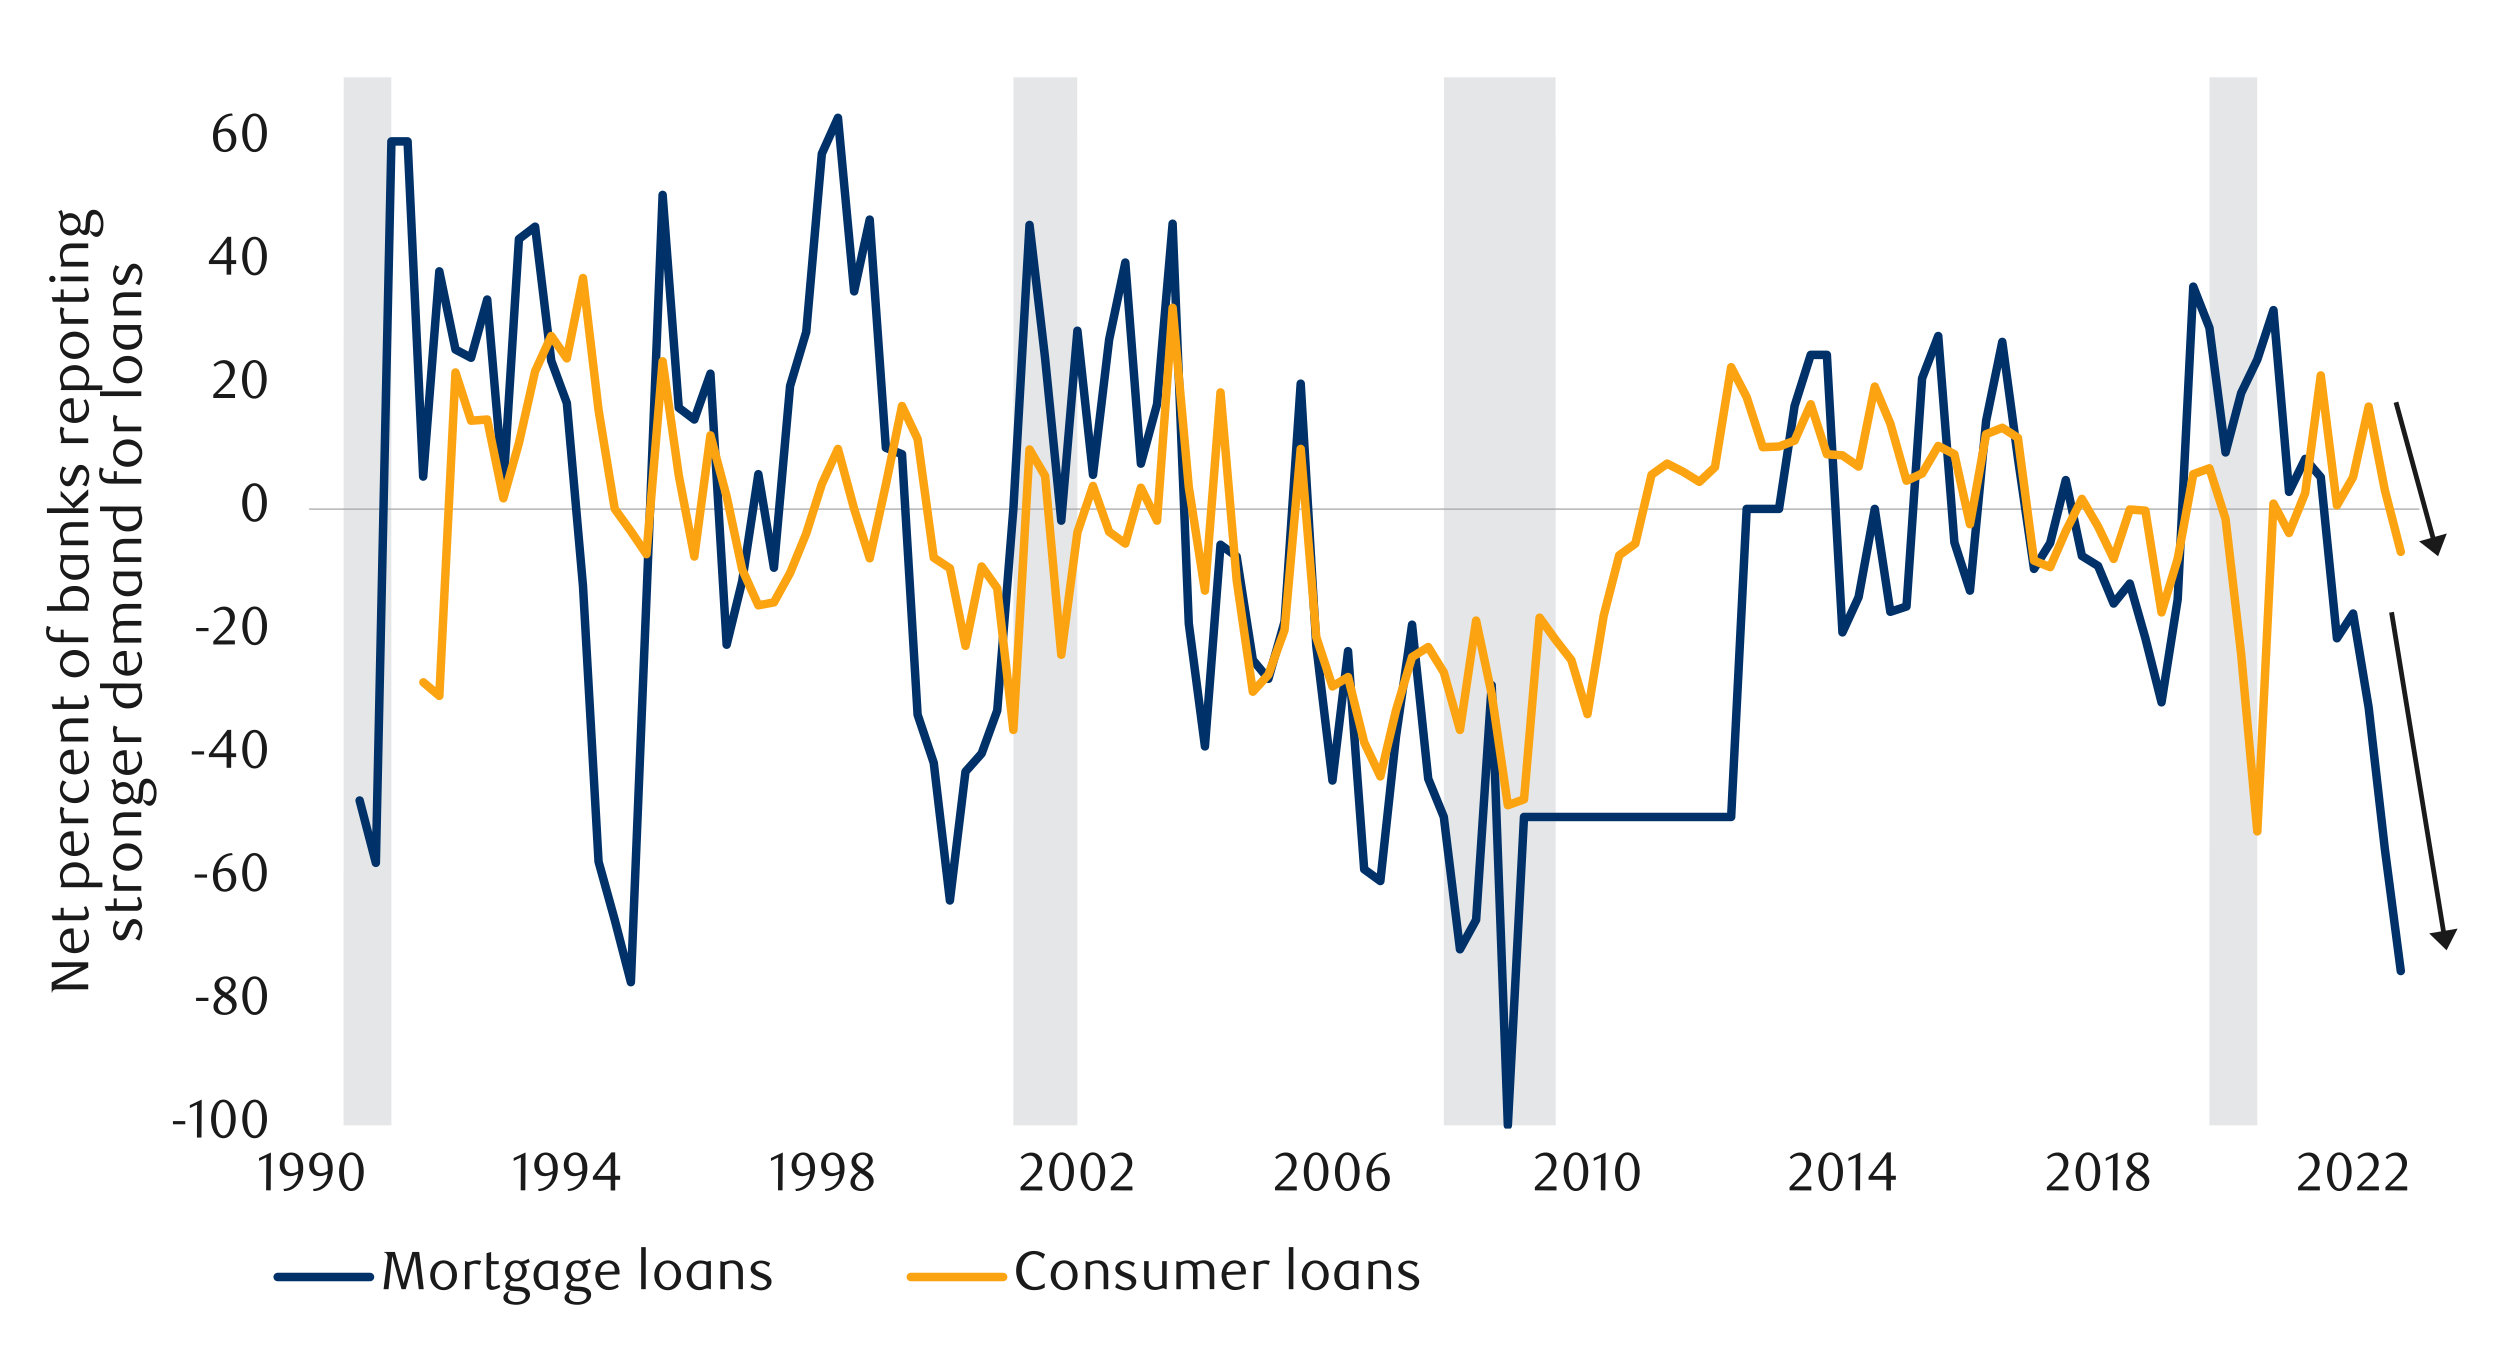 <svg id="Layer_1" data-name="Layer 1" xmlns="http://www.w3.org/2000/svg" xmlns:xlink="http://www.w3.org/1999/xlink" width="1460" height="790" viewBox="0 0 1460 790"><defs><style>.cls-1,.cls-4,.cls-6,.cls-7{fill:none;}.cls-2{clip-path:url(#clip-path);}.cls-3{fill:#e4e6e8;}.cls-4{stroke:#a6a6a6;stroke-width:0.71px;}.cls-4,.cls-6,.cls-7{stroke-linejoin:round;}.cls-5{clip-path:url(#clip-path-2);}.cls-6{stroke:#003168;}.cls-6,.cls-7{stroke-linecap:round;stroke-width:4.96px;}.cls-7{stroke:#fca311;}.cls-8{clip-path:url(#clip-path-3);}.cls-9{fill:#1a1a1a;}</style><clipPath id="clip-path"><rect class="cls-1" x="180.4" y="45.15" width="1234.57" height="613.93"/></clipPath><clipPath id="clip-path-2"><rect class="cls-1" x="180.4" y="45.17" width="1234.57" height="613.93"/></clipPath><clipPath id="clip-path-3"><rect class="cls-1" x="23" y="19" width="1422.25" height="749"/></clipPath></defs><g class="cls-2"><polygon class="cls-3" points="182.09 657.18 191.53 657.18 200.63 657.18 210.06 -60520.74 219.5 -60520.74 228.59 657.18 238.03 657.18 247.13 657.18 256.56 657.18 266 657.18 275.1 657.18 284.53 657.18 293.96 657.18 303.06 657.18 312.5 657.18 321.93 657.18 331.03 657.18 340.46 657.18 349.56 657.18 359 657.18 368.43 657.18 377.53 657.18 386.97 657.18 396.4 657.18 405.47 657.18 414.9 657.18 424.37 657.18 433.44 657.18 442.87 657.18 451.97 657.18 461.41 657.18 470.84 657.18 479.94 657.18 489.37 657.18 498.81 657.18 507.91 657.18 517.34 657.18 526.77 657.18 535.88 657.18 545.31 657.18 554.74 657.18 563.84 657.18 573.28 657.18 582.38 657.18 591.81 657.18 601.24 -60520.74 610.34 -60520.74 619.78 -60520.74 629.21 657.18 638.31 657.18 647.74 657.18 657.18 657.18 666.28 657.18 675.71 657.18 684.81 657.18 694.25 657.18 703.68 657.18 712.78 657.18 722.21 657.18 731.65 657.18 740.75 657.18 750.18 657.18 759.61 657.18 768.71 657.18 778.15 657.18 787.25 657.18 796.68 657.18 806.12 657.18 815.22 657.18 824.65 657.18 834.08 657.18 843.18 657.18 852.62 -60520.74 862.05 -60520.74 871.15 -60520.74 880.58 -60520.74 890.02 -60520.74 899.12 -60520.74 908.55 657.18 917.65 657.18 927.09 657.18 936.52 657.18 945.62 657.18 955.05 657.18 964.49 657.18 973.59 657.18 983.02 657.18 992.45 657.18 1001.55 657.18 1010.99 657.18 1020.06 657.18 1029.49 657.18 1038.95 657.18 1048.03 657.18 1057.46 657.18 1066.89 657.18 1075.99 657.18 1085.43 657.18 1094.86 657.18 1103.96 657.18 1113.39 657.18 1122.49 657.18 1131.93 657.18 1141.36 657.18 1150.46 657.18 1159.9 657.18 1169.33 657.18 1178.43 657.18 1187.86 657.18 1197.3 657.18 1206.4 657.18 1215.83 657.18 1225.26 657.18 1234.36 657.18 1243.8 657.18 1252.9 657.18 1262.33 657.18 1271.77 657.18 1280.87 657.18 1290.3 657.18 1299.73 -60520.74 1308.83 -60520.74 1318.27 657.18 1327.7 657.18 1336.8 657.18 1346.23 657.18 1355.33 657.18 1364.77 657.18 1374.2 657.18 1383.3 657.18 1392.73 657.18 1383.3 657.18 1374.2 657.18 1364.77 657.18 1355.33 657.18 1346.23 657.18 1336.8 657.18 1327.7 657.18 1318.27 657.18 1308.83 657.18 1299.73 657.18 1290.3 657.18 1280.87 657.18 1271.77 657.18 1262.33 657.18 1252.9 657.18 1243.8 657.18 1234.36 657.18 1225.26 657.18 1215.83 657.18 1206.4 657.18 1197.3 657.18 1187.86 657.18 1178.43 657.18 1169.33 657.18 1159.9 657.18 1150.46 657.18 1141.36 657.18 1131.93 657.18 1122.49 657.18 1113.39 657.18 1103.96 657.18 1094.86 657.18 1085.43 657.18 1075.99 657.18 1066.89 657.18 1057.46 657.18 1048.03 657.18 1038.95 657.18 1029.49 657.18 1020.06 657.18 1010.99 657.18 1001.55 657.18 992.45 657.18 983.02 657.18 973.59 657.18 964.49 657.18 955.05 657.18 945.62 657.18 936.52 657.18 927.09 657.18 917.65 657.18 908.55 657.18 899.12 657.18 890.02 657.18 880.58 657.18 871.15 657.18 862.05 657.18 852.62 657.18 843.18 657.18 834.08 657.18 824.65 657.18 815.22 657.18 806.12 657.18 796.68 657.18 787.25 657.18 778.15 657.18 768.71 657.18 759.61 657.18 750.18 657.18 740.75 657.18 731.65 657.18 722.21 657.18 712.78 657.18 703.68 657.18 694.25 657.18 684.81 657.18 675.71 657.18 666.28 657.18 657.18 657.18 647.74 657.18 638.31 657.18 629.21 657.18 619.78 657.18 610.34 657.18 601.24 657.18 591.81 657.18 582.38 657.18 573.28 657.18 563.84 657.18 554.74 657.18 545.31 657.18 535.88 657.18 526.77 657.18 517.34 657.18 507.91 657.18 498.81 657.18 489.37 657.18 479.94 657.18 470.84 657.18 461.41 657.18 451.97 657.18 442.87 657.18 433.44 657.18 424.37 657.18 414.9 657.18 405.47 657.18 396.4 657.18 386.97 657.18 377.53 657.18 368.43 657.18 359 657.18 349.56 657.18 340.46 657.18 331.03 657.18 321.93 657.18 312.5 657.18 303.06 657.18 293.96 657.18 284.53 657.18 275.1 657.18 266 657.18 256.56 657.18 247.13 657.18 238.03 657.18 228.59 657.18 219.5 657.18 210.06 657.18 200.63 657.18 191.53 657.18 182.09 657.18"/></g><line class="cls-4" x1="180.54" y1="297.31" x2="1412.91" y2="297.31"/><g class="cls-5"><polyline class="cls-6" points="210.03 467.49 219.5 503.9 228.59 82.58 238.03 82.58 247.13 278.31 256.56 158.47 266 204.15 275.1 208.94 284.53 174.94 293.96 284.49 303.06 139.58 312.5 132.38 321.93 210.67 331.03 235.37 340.46 342.17 349.56 503.22 359 537.19 368.43 573.6 377.53 349.37 386.97 113.83 396.4 238.13 405.47 244.99 414.9 218.22 424.37 376.51 433.44 339.42 442.87 276.92 451.97 331.54 461.41 225.42 470.84 193.83 479.94 89.81 489.37 68.8 498.81 170.15 507.91 128.26 517.34 261.49 526.77 265.26 535.88 417.38 545.31 445.54 554.74 525.88 563.84 450.67 573.28 440.04 582.38 414.97 591.81 297.19 601.24 131.36 610.34 209.28 619.78 304.06 629.21 193.15 638.31 277.29 647.74 198.31 657.18 153.33 666.28 270.76 675.71 236.08 684.81 130.65 694.25 364.15 703.68 435.9 712.78 318.12 722.21 325.01 731.65 385.45 740.75 396.42 750.18 363.13 759.61 224.06 768.71 377.19 778.15 455.83 787.25 380.29 796.68 507.67 806.12 514.53 815.22 430.42 824.65 364.83 834.08 454.78 843.18 477.1 852.62 554.38 862.05 537.19 871.15 400.19 880.58 657.2 890.02 477.1 899.12 477.1 908.55 477.1 917.65 477.1 927.09 477.1 936.52 477.1 945.62 477.1 955.05 477.1 964.49 477.1 973.59 477.1 983.02 477.1 992.45 477.1 1001.55 477.1 1010.99 477.1 1020.06 297.19 1029.49 297.19 1038.95 297.19 1048.03 237.1 1057.46 207.24 1066.89 207.24 1075.99 369.31 1085.43 348.69 1094.86 297.19 1103.96 357.29 1113.39 354.19 1122.49 220.97 1131.93 196.24 1141.36 316.76 1150.46 344.92 1159.9 245.7 1169.33 199.67 1178.43 267.31 1187.86 332.22 1197.3 317.1 1206.4 280.38 1215.83 324.67 1225.26 330.49 1234.36 352.47 1243.8 340.81 1252.9 372.74 1262.33 410.15 1271.77 350.06 1280.87 167.4 1290.3 191.45 1299.73 264.21 1308.83 229.56 1318.27 209.97 1327.7 181.12 1336.8 287.24 1346.23 268.01 1355.33 278.65 1364.77 372.74 1374.2 358.31 1383.3 413.24 1392.73 495.65 1402.06 567.08"/></g><polyline class="cls-7" points="247.27 398.49 256.56 406.38 266 217.54 275.1 245.7 284.53 244.99 293.96 291.01 303.06 258.74 312.5 216.86 321.93 196.24 331.03 209.28 340.46 162.38 349.56 239.51 359 297.19 368.43 310.24 377.53 323.63 386.97 211.01 396.4 277.63 405.47 325.01 414.9 254.26 424.37 289.99 433.44 332.56 442.87 353.51 451.97 351.79 461.41 334.63 470.84 311.6 479.94 282.76 489.37 262.17 498.81 297.19 507.91 326.04 517.34 283.1 526.77 237.1 535.88 256.33 545.31 325.69 554.74 331.88 563.84 377.19 573.28 330.83 582.38 343.53 591.81 426.28 601.24 262.51 610.34 277.97 619.78 382.36 629.21 310.92 638.31 283.81 647.74 310.58 657.18 317.44 666.28 284.83 675.71 304.06 684.81 179.76 694.25 284.49 703.68 344.92 712.78 229.19 722.21 338.74 731.65 403.96 740.75 394.01 750.18 367.92 759.61 262.17 768.71 372.03 778.15 400.87 787.25 395.4 796.68 433.51 806.12 453.42 815.22 414.97 824.65 383.72 834.08 377.88 843.18 392.65 852.62 426.28 862.05 362.42 871.15 405.35 880.58 470.24 890.02 466.81 899.12 360.72 908.55 373.76 917.65 385.45 927.09 417.04 936.52 359.7 945.62 324.31 955.05 317.44 964.49 277.29 973.59 270.76 983.02 275.56 992.45 281.4 1001.55 272.81 1010.99 214.45 1020.06 231.94 1029.49 261.15 1038.95 260.78 1048.03 257.35 1057.46 236.08 1066.89 265.26 1075.99 265.94 1085.43 272.47 1094.86 225.76 1103.96 247.4 1113.39 280.72 1122.49 276.58 1131.93 260.44 1141.36 265.26 1150.46 306.13 1159.9 253.58 1169.33 249.81 1178.43 255.65 1187.86 327.4 1197.3 331.2 1206.4 310.24 1215.83 291.35 1225.26 307.49 1234.36 326.38 1243.8 297.54 1252.9 298.22 1262.33 357.63 1271.77 326.38 1280.87 276.92 1290.3 273.49 1299.73 303.04 1308.83 382.01 1318.27 485.52 1327.7 294.1 1336.8 311.26 1346.23 287.92 1355.33 219.24 1364.77 295.13 1374.2 278.65 1383.3 237.44 1392.73 286.19 1402.06 322.26"/><g class="cls-8"><path class="cls-9" d="M101,656.58v-1.86h7.19v1.86Z"/><path class="cls-9" d="M115,664.35l.09-19.23-4.21,2v-1.71l6.91-3.25-.13,22.14Z"/><path class="cls-9" d="M137.65,653.5a17.73,17.73,0,0,1-.54,4.52,12.32,12.32,0,0,1-1.51,3.56,7.61,7.61,0,0,1-2.29,2.33,5.42,5.42,0,0,1-2.89.82,5.14,5.14,0,0,1-2.85-.84,7.72,7.72,0,0,1-2.26-2.32,12.13,12.13,0,0,1-1.5-3.55,17.6,17.6,0,0,1-.54-4.49,18.14,18.14,0,0,1,.54-4.55,13.06,13.06,0,0,1,1.49-3.61,7.28,7.28,0,0,1,2.26-2.35,5.17,5.17,0,0,1,2.86-.84,5.27,5.27,0,0,1,2.89.84,7.69,7.69,0,0,1,2.29,2.35,12.77,12.77,0,0,1,1.51,3.59A18,18,0,0,1,137.65,653.5Zm-2.85,0a24.84,24.84,0,0,0-.28-3.88,13.53,13.53,0,0,0-.82-3.13,5.55,5.55,0,0,0-1.35-2.07,2.78,2.78,0,0,0-3.78,0,5.63,5.63,0,0,0-1.35,2,14.06,14.06,0,0,0-.82,3.1,26.82,26.82,0,0,0,0,7.73,13.36,13.36,0,0,0,.84,3.1,5.78,5.78,0,0,0,1.36,2,2.65,2.65,0,0,0,1.86.74,2.71,2.71,0,0,0,1.88-.74,5.65,5.65,0,0,0,1.36-2,13.35,13.35,0,0,0,.82-3.08A24.05,24.05,0,0,0,134.8,653.55Z"/><path class="cls-9" d="M155.9,653.5a17.73,17.73,0,0,1-.54,4.52,12.05,12.05,0,0,1-1.51,3.56,7.5,7.5,0,0,1-2.29,2.33,5.42,5.42,0,0,1-2.89.82,5.16,5.16,0,0,1-2.85-.84,7.69,7.69,0,0,1-2.25-2.32,12.13,12.13,0,0,1-1.5-3.55,17.59,17.59,0,0,1-.55-4.49,18.13,18.13,0,0,1,.55-4.55,13.05,13.05,0,0,1,1.48-3.61,7.28,7.28,0,0,1,2.26-2.35,5.19,5.19,0,0,1,2.86-.84,5.27,5.27,0,0,1,2.89.84,7.58,7.58,0,0,1,2.29,2.35,12.48,12.48,0,0,1,1.51,3.59A18,18,0,0,1,155.9,653.5Zm-2.85,0a24.84,24.84,0,0,0-.28-3.88,13.53,13.53,0,0,0-.82-3.13,5.55,5.55,0,0,0-1.35-2.07,2.69,2.69,0,0,0-1.89-.74,2.73,2.73,0,0,0-1.89.74,5.75,5.75,0,0,0-1.34,2,13.51,13.51,0,0,0-.83,3.1,27.8,27.8,0,0,0,0,7.73,13.36,13.36,0,0,0,.84,3.1,5.91,5.91,0,0,0,1.36,2,2.65,2.65,0,0,0,1.86.74,2.7,2.7,0,0,0,1.88-.74,5.52,5.52,0,0,0,1.36-2,13.35,13.35,0,0,0,.82-3.08A24.05,24.05,0,0,0,153.05,653.55Z"/></g><g class="cls-8"><path class="cls-9" d="M114.52,584.58v-1.87h7.19v1.87Z"/><path class="cls-9" d="M129.38,581.45c-.43-.27-.89-.58-1.37-.91a7.19,7.19,0,0,1-1.33-1.2,6.39,6.39,0,0,1-1-1.6,5.16,5.16,0,0,1-.4-2.13,4.34,4.34,0,0,1,.54-2.12,5.89,5.89,0,0,1,1.45-1.7,7,7,0,0,1,2.06-1.15,6.93,6.93,0,0,1,2.44-.43,7.88,7.88,0,0,1,2.32.33,5.66,5.66,0,0,1,1.86,1A4.84,4.84,0,0,1,137.2,573a4.21,4.21,0,0,1,.47,2,4.32,4.32,0,0,1-.36,1.8,5.18,5.18,0,0,1-1,1.44,7.9,7.9,0,0,1-1.44,1.2c-.55.36-1.13.73-1.74,1.09l.62.38c.54.35,1.07.72,1.61,1.08a7.62,7.62,0,0,1,1.44,1.27,6.29,6.29,0,0,1,1,1.59,4.92,4.92,0,0,1,.41,2.06,4.72,4.72,0,0,1-.56,2.22,6,6,0,0,1-1.52,1.85,7.33,7.33,0,0,1-2.27,1.26,8.16,8.16,0,0,1-2.83.48,10.36,10.36,0,0,1-2.46-.3,6.33,6.33,0,0,1-2-.92,4.59,4.59,0,0,1-1.39-1.55,4.42,4.42,0,0,1-.51-2.16,5,5,0,0,1,.5-2.27,6.8,6.8,0,0,1,1.22-1.74,9.33,9.33,0,0,1,1.53-1.31C128.46,582.11,129,581.77,129.38,581.45Zm1.1.82a11.92,11.92,0,0,0-1.21,1.06,8.73,8.73,0,0,0-1,1.25,5.89,5.89,0,0,0-.71,1.39,4.13,4.13,0,0,0-.27,1.45,4.08,4.08,0,0,0,.27,1.47,3.72,3.72,0,0,0,.77,1.26,3.59,3.59,0,0,0,1.27.87,4.64,4.64,0,0,0,1.78.32,4.71,4.71,0,0,0,1.8-.32,3.8,3.8,0,0,0,1.32-.87,3.51,3.51,0,0,0,.8-1.26,4.08,4.08,0,0,0,.27-1.47,3.58,3.58,0,0,0-1.33-2.59c-.31-.27-.64-.54-1-.79s-.68-.49-1-.71l-1-.6Zm1.52-2.56a7.73,7.73,0,0,0,1.19-.83,7,7,0,0,0,1-1.09,5.27,5.27,0,0,0,.71-1.26,3.68,3.68,0,0,0-.48-3.61,3.48,3.48,0,0,0-1.13-.93,3.39,3.39,0,0,0-1.59-.36,3.57,3.57,0,0,0-3.66,3.66,2.8,2.8,0,0,0,.31,1.35,5.12,5.12,0,0,0,.79,1.09,6.58,6.58,0,0,0,1.1.91c.41.28.83.54,1.24.79Z"/><path class="cls-9" d="M155.92,581.5a17.78,17.78,0,0,1-.54,4.52,12.18,12.18,0,0,1-1.52,3.56,7.36,7.36,0,0,1-2.29,2.32,5.32,5.32,0,0,1-2.89.83,5.11,5.11,0,0,1-2.84-.84,7.64,7.64,0,0,1-2.26-2.33,12.18,12.18,0,0,1-1.5-3.54,17.66,17.66,0,0,1-.54-4.49,18.14,18.14,0,0,1,.54-4.55,12.81,12.81,0,0,1,1.49-3.61,7.16,7.16,0,0,1,2.25-2.35,5.34,5.34,0,0,1,5.75,0,7.47,7.47,0,0,1,2.29,2.35,12.37,12.37,0,0,1,1.52,3.59A17.94,17.94,0,0,1,155.92,581.5Zm-2.85,0a25,25,0,0,0-.28-3.89,14.11,14.11,0,0,0-.82-3.12,5.55,5.55,0,0,0-1.35-2.07,2.76,2.76,0,0,0-3.78,0,5.63,5.63,0,0,0-1.35,2,14,14,0,0,0-.82,3.09,26.88,26.88,0,0,0,0,7.74,13,13,0,0,0,.84,3.1,5.87,5.87,0,0,0,1.36,2,2.72,2.72,0,0,0,3.73,0,5.62,5.62,0,0,0,1.37-2,14,14,0,0,0,.82-3.08A24.05,24.05,0,0,0,153.07,581.55Z"/></g><g class="cls-8"><path class="cls-9" d="M113.72,512.55v-1.86h7.19v1.86Z"/><path class="cls-9" d="M135.87,499.41A9.53,9.53,0,0,0,133,500a8.16,8.16,0,0,0-2,1.14,6.56,6.56,0,0,0-1.37,1.43q-.53.78-.9,1.47a12.08,12.08,0,0,0-.8,2,13,13,0,0,0-.5,2.19,9.85,9.85,0,0,1,2.37-1,8.71,8.71,0,0,1,2.22-.3,5.87,5.87,0,0,1,2.29.44,5.38,5.38,0,0,1,1.91,1.29,5.89,5.89,0,0,1,1.28,2.09,8.62,8.62,0,0,1-.1,5.89,7,7,0,0,1-1.52,2.25,6.21,6.21,0,0,1-2.16,1.39,6.62,6.62,0,0,1-2.47.48,6.73,6.73,0,0,1-2.69-.54,5.73,5.73,0,0,1-2.18-1.67,8.44,8.44,0,0,1-1.47-2.89,14.24,14.24,0,0,1-.54-4.16,15.63,15.63,0,0,1,.86-5.3,13.42,13.42,0,0,1,2.37-4.2,10.86,10.86,0,0,1,3.54-2.76,9.71,9.71,0,0,1,4.38-1Zm-8.55,10.39c0,.3-.07.6-.09.92s0,.63,0,.95a18.69,18.69,0,0,0,.18,2.62,8.08,8.08,0,0,0,.53,2.05,5.34,5.34,0,0,0,1.45,2.24,2.86,2.86,0,0,0,1.91.73,3,3,0,0,0,1.44-.37,3.66,3.66,0,0,0,1.22-1.05,5.87,5.87,0,0,0,.84-1.68,6.79,6.79,0,0,0,.33-2.18,6.29,6.29,0,0,0-1.1-4,3.5,3.5,0,0,0-2.85-1.35,6.66,6.66,0,0,0-1.84.27A8.39,8.39,0,0,0,127.32,509.8Z"/><path class="cls-9" d="M155.8,509.47a17.73,17.73,0,0,1-.54,4.52,12.18,12.18,0,0,1-1.52,3.56,7.44,7.44,0,0,1-2.28,2.32,5.35,5.35,0,0,1-2.9.83,5.11,5.11,0,0,1-2.84-.84,7.6,7.6,0,0,1-2.26-2.32A12.37,12.37,0,0,1,142,514a17.6,17.6,0,0,1-.54-4.49A18.14,18.14,0,0,1,142,505a13.06,13.06,0,0,1,1.49-3.61A7.26,7.26,0,0,1,145.7,499a5.22,5.22,0,0,1,2.86-.84,5.28,5.28,0,0,1,2.9.84,7.66,7.66,0,0,1,2.28,2.35,12.49,12.49,0,0,1,1.52,3.59A18,18,0,0,1,155.8,509.47Zm-2.85,0a25,25,0,0,0-.28-3.89,14.11,14.11,0,0,0-.82-3.12,5.55,5.55,0,0,0-1.35-2.07,2.78,2.78,0,0,0-3.78,0,5.63,5.63,0,0,0-1.35,2.05,14.06,14.06,0,0,0-.82,3.1,26.82,26.82,0,0,0,0,7.73,13.5,13.5,0,0,0,.84,3.1,5.78,5.78,0,0,0,1.36,2.05,2.65,2.65,0,0,0,1.86.74,2.71,2.71,0,0,0,1.88-.74,5.65,5.65,0,0,0,1.36-2.05,14,14,0,0,0,.82-3.08A24.05,24.05,0,0,0,153,509.52Z"/></g><g class="cls-8"><path class="cls-9" d="M112,440.63v-1.86h7.19v1.86Z"/><path class="cls-9" d="M135,442.18v6.22h-2.67v-6.22H122v-1.71l10.78-14.21H135v13.65h2.91v2.27Zm-2.67-12.63-7.84,10.36h7.84Z"/><path class="cls-9" d="M155.89,437.55a17.81,17.81,0,0,1-.54,4.53,12.1,12.1,0,0,1-1.51,3.55,7.5,7.5,0,0,1-2.29,2.33,5.33,5.33,0,0,1-2.89.82,5.16,5.16,0,0,1-2.85-.84,7.72,7.72,0,0,1-2.26-2.32,12.46,12.46,0,0,1-1.5-3.54,17.68,17.68,0,0,1-.54-4.5,18.14,18.14,0,0,1,.54-4.55,12.86,12.86,0,0,1,1.49-3.6,7.32,7.32,0,0,1,2.26-2.36,5.19,5.19,0,0,1,2.86-.84,5.27,5.27,0,0,1,2.89.84,7.73,7.73,0,0,1,2.29,2.36,12.25,12.25,0,0,1,1.51,3.59A17.92,17.92,0,0,1,155.89,437.55Zm-2.85.05a24.84,24.84,0,0,0-.28-3.88,13.67,13.67,0,0,0-.82-3.13,5.72,5.72,0,0,0-1.35-2.07,2.69,2.69,0,0,0-1.89-.74,2.73,2.73,0,0,0-1.89.74,5.85,5.85,0,0,0-1.35,2.05,14.06,14.06,0,0,0-.82,3.1,26.88,26.88,0,0,0,0,7.74,13.27,13.27,0,0,0,.84,3.09,5.91,5.91,0,0,0,1.36,2.05,2.66,2.66,0,0,0,1.86.75,2.72,2.72,0,0,0,1.88-.75,5.65,5.65,0,0,0,1.36-2.05,13.35,13.35,0,0,0,.82-3.08A24.05,24.05,0,0,0,153,437.6Z"/></g><g class="cls-8"><path class="cls-9" d="M114.58,368.6v-1.86h7.19v1.86Z"/><path class="cls-9" d="M124.56,376.37v-1.89l4.09-4.14a40,40,0,0,0,4.11-4.72,7.23,7.23,0,0,0,1.53-4.22,7,7,0,0,0-.29-2.1,5.54,5.54,0,0,0-.82-1.67,3.59,3.59,0,0,0-3-1.5,5.7,5.7,0,0,0-2.51.55,7.82,7.82,0,0,0-2.07,1.47l-.9-1.14a12,12,0,0,1,3-2.06,7.6,7.6,0,0,1,3.29-.69,6.31,6.31,0,0,1,2.38.46,5.94,5.94,0,0,1,2,1.3,6.06,6.06,0,0,1,1.31,2,6.53,6.53,0,0,1,.48,2.54,7.15,7.15,0,0,1-.54,2.76,13.36,13.36,0,0,1-1.33,2.44,17.59,17.59,0,0,1-1.68,2.07c-.58.62-1.12,1.15-1.59,1.59L127,374h10.17v2.34Z"/><path class="cls-9" d="M155.92,365.52a17.86,17.86,0,0,1-.54,4.53,12.1,12.1,0,0,1-1.51,3.55,7.5,7.5,0,0,1-2.29,2.33,5.33,5.33,0,0,1-2.89.82,5.16,5.16,0,0,1-2.85-.84,7.69,7.69,0,0,1-2.25-2.32,12.18,12.18,0,0,1-1.5-3.54,17.74,17.74,0,0,1-.54-4.5,18.14,18.14,0,0,1,.54-4.55,12.86,12.86,0,0,1,1.48-3.6,7.22,7.22,0,0,1,2.26-2.36,5.19,5.19,0,0,1,2.86-.84,5.27,5.27,0,0,1,2.89.84,7.51,7.51,0,0,1,2.29,2.36,12.3,12.3,0,0,1,1.51,3.58A18.06,18.06,0,0,1,155.92,365.52Zm-2.85.05a24.84,24.84,0,0,0-.28-3.88,13.67,13.67,0,0,0-.82-3.13,5.84,5.84,0,0,0-1.34-2.07,2.8,2.8,0,0,0-3.79,0,5.84,5.84,0,0,0-1.34,2.05,13,13,0,0,0-.82,3.1,26.88,26.88,0,0,0,0,7.74,12.81,12.81,0,0,0,.83,3.09,5.79,5.79,0,0,0,1.37,2,2.62,2.62,0,0,0,1.85.75,2.71,2.71,0,0,0,1.88-.75,5.52,5.52,0,0,0,1.36-2,13.35,13.35,0,0,0,.82-3.08A24.05,24.05,0,0,0,153.07,365.57Z"/></g><g class="cls-8"><path class="cls-9" d="M155.85,293.52a17.28,17.28,0,0,1-.55,4.52,12.17,12.17,0,0,1-1.51,3.56,7.5,7.5,0,0,1-2.29,2.33,5.42,5.42,0,0,1-2.89.82,5.11,5.11,0,0,1-2.84-.84,7.53,7.53,0,0,1-2.26-2.33A12.18,12.18,0,0,1,142,298a17.6,17.6,0,0,1-.54-4.49A18.14,18.14,0,0,1,142,289a13.05,13.05,0,0,1,1.48-3.61,7.28,7.28,0,0,1,2.26-2.35,5.34,5.34,0,0,1,5.75,0,7.58,7.58,0,0,1,2.29,2.35A12.48,12.48,0,0,1,155.3,289,17.54,17.54,0,0,1,155.85,293.52Zm-2.85.05a26.25,26.25,0,0,0-.28-3.89,13.56,13.56,0,0,0-.83-3.12,5.67,5.67,0,0,0-1.34-2.07,2.68,2.68,0,0,0-1.89-.74,2.65,2.65,0,0,0-1.89.74,5.63,5.63,0,0,0-1.35,2.05,13.53,13.53,0,0,0-.82,3.1,26.82,26.82,0,0,0,0,7.73,12.89,12.89,0,0,0,.83,3.1,5.93,5.93,0,0,0,1.37,2,2.61,2.61,0,0,0,1.86.74,2.69,2.69,0,0,0,1.87-.74,5.52,5.52,0,0,0,1.36-2,13.33,13.33,0,0,0,.83-3.08A25.29,25.29,0,0,0,153,293.57Z"/></g><g class="cls-8"><path class="cls-9" d="M124.55,232.42v-1.89l4.09-4.14a39.25,39.25,0,0,0,4.11-4.72,7.2,7.2,0,0,0,1.53-4.21,7.35,7.35,0,0,0-.29-2.1,5.6,5.6,0,0,0-.82-1.68,3.77,3.77,0,0,0-1.29-1.1,3.61,3.61,0,0,0-1.72-.4,5.8,5.8,0,0,0-2.51.55,7.86,7.86,0,0,0-2.08,1.47l-.9-1.13a12.58,12.58,0,0,1,3-2.07,7.74,7.74,0,0,1,3.29-.68,6.12,6.12,0,0,1,2.38.46,5.72,5.72,0,0,1,2,1.29,6.13,6.13,0,0,1,1.32,2,6.57,6.57,0,0,1,.48,2.54,7.15,7.15,0,0,1-.54,2.76,13.45,13.45,0,0,1-1.33,2.45,18.33,18.33,0,0,1-1.68,2.06q-.89.93-1.59,1.59l-4.9,4.64h10.16v2.33Z"/><path class="cls-9" d="M155.73,221.58a17.78,17.78,0,0,1-.54,4.52,12.45,12.45,0,0,1-1.52,3.56,7.46,7.46,0,0,1-2.29,2.32,5.31,5.31,0,0,1-2.89.82,5.18,5.18,0,0,1-2.84-.83,7.64,7.64,0,0,1-2.26-2.33,12.18,12.18,0,0,1-1.5-3.54,17.66,17.66,0,0,1-.54-4.49,18.22,18.22,0,0,1,.54-4.56,12.86,12.86,0,0,1,1.48-3.6,7.32,7.32,0,0,1,2.26-2.36,5.39,5.39,0,0,1,5.75,0,7.61,7.61,0,0,1,2.29,2.36,12.65,12.65,0,0,1,1.52,3.59A17.94,17.94,0,0,1,155.73,221.58Zm-2.85,0a26.11,26.11,0,0,0-.28-3.88,14.36,14.36,0,0,0-.82-3.13,6,6,0,0,0-1.35-2.07,2.73,2.73,0,0,0-1.89-.74,2.69,2.69,0,0,0-1.89.74,5.68,5.68,0,0,0-1.35,2.06,13.3,13.3,0,0,0-.82,3.09,26.88,26.88,0,0,0,0,7.74,12.81,12.81,0,0,0,.83,3.09,6,6,0,0,0,1.37,2.06,2.66,2.66,0,0,0,1.86.74,2.73,2.73,0,0,0,1.87-.74,5.71,5.71,0,0,0,1.37-2.06,13.93,13.93,0,0,0,.82-3.07A25.43,25.43,0,0,0,152.88,221.62Z"/></g><g class="cls-8"><path class="cls-9" d="M135,154.2v6.22h-2.66V154.2H122v-1.7l10.78-14.22H135v13.65h2.92v2.27Zm-2.66-12.63-7.84,10.36h7.84Z"/><path class="cls-9" d="M155.85,149.57a17.81,17.81,0,0,1-.54,4.53,12.11,12.11,0,0,1-1.52,3.55A7.39,7.39,0,0,1,151.5,160a5.31,5.31,0,0,1-2.89.82,5.11,5.11,0,0,1-2.84-.84,7.6,7.6,0,0,1-2.26-2.32,12.18,12.18,0,0,1-1.5-3.54,17.66,17.66,0,0,1-.54-4.49,18.16,18.16,0,0,1,.54-4.56,12.86,12.86,0,0,1,1.49-3.6,7.29,7.29,0,0,1,2.25-2.36,5.34,5.34,0,0,1,5.75,0,7.61,7.61,0,0,1,2.29,2.36,12.37,12.37,0,0,1,1.52,3.59A17.92,17.92,0,0,1,155.85,149.57Zm-2.85.05a26.11,26.11,0,0,0-.28-3.88,14.36,14.36,0,0,0-.82-3.13,5.72,5.72,0,0,0-1.35-2.07,2.78,2.78,0,0,0-3.78,0,5.68,5.68,0,0,0-1.35,2.06,13.82,13.82,0,0,0-.82,3.09,26.88,26.88,0,0,0,0,7.74,12.79,12.79,0,0,0,.84,3.09,5.69,5.69,0,0,0,1.36,2,2.69,2.69,0,0,0,3.73,0,5.46,5.46,0,0,0,1.37-2,13.87,13.87,0,0,0,.82-3.08A25.29,25.29,0,0,0,153,149.62Z"/></g><g class="cls-8"><path class="cls-9" d="M135.92,67.51a9.53,9.53,0,0,0-2.86.57,8,8,0,0,0-2,1.14,6.38,6.38,0,0,0-1.37,1.44,16.63,16.63,0,0,0-.9,1.46,12.08,12.08,0,0,0-.8,2,13,13,0,0,0-.5,2.19,9.85,9.85,0,0,1,2.37-1,8.71,8.71,0,0,1,2.22-.3,5.87,5.87,0,0,1,2.29.44,5.38,5.38,0,0,1,1.91,1.29,5.89,5.89,0,0,1,1.28,2.09A7.92,7.92,0,0,1,138,81.6a7.83,7.83,0,0,1-.57,3.08,7.13,7.13,0,0,1-1.52,2.26,6.33,6.33,0,0,1-2.16,1.38,6.63,6.63,0,0,1-2.48.48,6.72,6.72,0,0,1-2.68-.54,5.73,5.73,0,0,1-2.18-1.67,8.44,8.44,0,0,1-1.47-2.89,14.17,14.17,0,0,1-.54-4.15,15.65,15.65,0,0,1,.86-5.31,13.42,13.42,0,0,1,2.37-4.2,10.86,10.86,0,0,1,3.54-2.76,9.71,9.71,0,0,1,4.38-1ZM127.37,77.9c0,.3-.07.6-.09.92s0,.63,0,1a18.58,18.58,0,0,0,.18,2.62,8.08,8.08,0,0,0,.53,2,5.34,5.34,0,0,0,1.45,2.24,2.86,2.86,0,0,0,1.91.73,3.13,3.13,0,0,0,1.44-.36A3.82,3.82,0,0,0,134,86a5.87,5.87,0,0,0,.84-1.68,6.72,6.72,0,0,0,.33-2.17,6.31,6.31,0,0,0-1.1-4.06,3.5,3.5,0,0,0-2.85-1.35,6.66,6.66,0,0,0-1.84.27A8.39,8.39,0,0,0,127.37,77.9Z"/><path class="cls-9" d="M155.85,77.57a17.73,17.73,0,0,1-.54,4.52,12.18,12.18,0,0,1-1.52,3.56A7.5,7.5,0,0,1,151.5,88a5.4,5.4,0,0,1-2.89.82,5.11,5.11,0,0,1-2.84-.84,7.6,7.6,0,0,1-2.26-2.32,12.25,12.25,0,0,1-1.5-3.55,17.6,17.6,0,0,1-.54-4.49,18.14,18.14,0,0,1,.54-4.55,13.06,13.06,0,0,1,1.49-3.61,7.26,7.26,0,0,1,2.25-2.35,5.34,5.34,0,0,1,5.75,0,7.58,7.58,0,0,1,2.29,2.35A12.49,12.49,0,0,1,155.31,73,18,18,0,0,1,155.85,77.57Zm-2.85.05a25.06,25.06,0,0,0-.28-3.89,14.11,14.11,0,0,0-.82-3.12,5.55,5.55,0,0,0-1.35-2.07,2.78,2.78,0,0,0-3.78,0,5.63,5.63,0,0,0-1.35,2,14.06,14.06,0,0,0-.82,3.1,26.82,26.82,0,0,0,0,7.73,12.88,12.88,0,0,0,.84,3.1,5.78,5.78,0,0,0,1.36,2,2.72,2.72,0,0,0,3.73,0,5.54,5.54,0,0,0,1.37-2,13.87,13.87,0,0,0,.82-3.08A24.05,24.05,0,0,0,153,77.62Z"/></g><g class="cls-8"><path class="cls-9" d="M155.42,695.17l.1-19.23L151.3,678v-1.71l6.91-3.25-.12,22.13Z"/><path class="cls-9" d="M165.56,694.32a9,9,0,0,0,2.82-.57,8.5,8.5,0,0,0,2.09-1.15,8.06,8.06,0,0,0,1.5-1.47,10,10,0,0,0,1-1.51,8.93,8.93,0,0,0,.75-2,11.93,11.93,0,0,0,.37-2.19,10,10,0,0,1-2.39,1.09,8,8,0,0,1-2.29.36,6.28,6.28,0,0,1-2.34-.44,5.67,5.67,0,0,1-1.92-1.28,6,6,0,0,1-1.3-2,7.57,7.57,0,0,1-.48-2.8,7.88,7.88,0,0,1,.57-3.09,7,7,0,0,1,1.5-2.29,6.36,6.36,0,0,1,2.14-1.42,6.49,6.49,0,0,1,2.48-.49,6.6,6.6,0,0,1,2.56.53,6.3,6.3,0,0,1,2.25,1.68,8.58,8.58,0,0,1,1.59,2.89,12.83,12.83,0,0,1,.61,4.15,15.94,15.94,0,0,1-.86,5.31,13.19,13.19,0,0,1-2.35,4.2,10.93,10.93,0,0,1-3.55,2.76,10,10,0,0,1-4.4,1Zm8.64-10.51q0-.36,0-.6v-.6a22.31,22.31,0,0,0-.23-3,8.82,8.82,0,0,0-.64-2.3,5.07,5.07,0,0,0-1.49-2.15,3.11,3.11,0,0,0-1.93-.66,2.84,2.84,0,0,0-1.38.36,3.71,3.71,0,0,0-1.19,1.06,5.85,5.85,0,0,0-.82,1.66,7,7,0,0,0-.31,2.19,6.06,6.06,0,0,0,1.15,4,3.73,3.73,0,0,0,3,1.34A7.43,7.43,0,0,0,174.2,683.81Z"/><path class="cls-9" d="M182.79,694.32a9,9,0,0,0,2.82-.57,8.5,8.5,0,0,0,2.09-1.15,8.06,8.06,0,0,0,1.5-1.47,10,10,0,0,0,1-1.51,8.93,8.93,0,0,0,.75-2,11.93,11.93,0,0,0,.37-2.19,10,10,0,0,1-2.39,1.09,8,8,0,0,1-2.29.36,6.28,6.28,0,0,1-2.34-.44,5.67,5.67,0,0,1-1.92-1.28,6,6,0,0,1-1.3-2,7.57,7.57,0,0,1-.48-2.8,7.88,7.88,0,0,1,.57-3.09,7,7,0,0,1,1.5-2.29,6.36,6.36,0,0,1,2.14-1.42,6.49,6.49,0,0,1,2.48-.49,6.6,6.6,0,0,1,2.56.53,6.3,6.3,0,0,1,2.25,1.68,8.58,8.58,0,0,1,1.59,2.89,12.83,12.83,0,0,1,.61,4.15,15.94,15.94,0,0,1-.86,5.31,13.19,13.19,0,0,1-2.35,4.2,10.93,10.93,0,0,1-3.55,2.76,10,10,0,0,1-4.4,1Zm8.64-10.51q0-.36,0-.6v-.6a22.31,22.31,0,0,0-.23-3,8.82,8.82,0,0,0-.64-2.3,5.07,5.07,0,0,0-1.49-2.15,3.11,3.11,0,0,0-1.93-.66,2.84,2.84,0,0,0-1.38.36,3.71,3.71,0,0,0-1.19,1.06,5.85,5.85,0,0,0-.82,1.66,7,7,0,0,0-.31,2.19,6.06,6.06,0,0,0,1.15,4,3.73,3.73,0,0,0,3,1.34A7.43,7.43,0,0,0,191.43,683.81Z"/><path class="cls-9" d="M212.41,684.33a17.78,17.78,0,0,1-.54,4.52,12.17,12.17,0,0,1-1.51,3.56,7.57,7.57,0,0,1-2.29,2.32,5.33,5.33,0,0,1-2.89.82,5.24,5.24,0,0,1-2.85-.83,7.61,7.61,0,0,1-2.25-2.33,12.18,12.18,0,0,1-1.5-3.54,17.21,17.21,0,0,1-.55-4.49,17.76,17.76,0,0,1,.55-4.56,12.86,12.86,0,0,1,1.48-3.6,7.32,7.32,0,0,1,2.26-2.36,5.27,5.27,0,0,1,2.86-.83,5.34,5.34,0,0,1,2.89.83,7.73,7.73,0,0,1,2.29,2.36,12.36,12.36,0,0,1,1.51,3.59A17.94,17.94,0,0,1,212.41,684.33Zm-2.85,0a24.93,24.93,0,0,0-.28-3.88,13.81,13.81,0,0,0-.82-3.13,5.72,5.72,0,0,0-1.35-2.07,2.69,2.69,0,0,0-1.89-.74,2.73,2.73,0,0,0-1.89.74,5.8,5.8,0,0,0-1.34,2.06,13.28,13.28,0,0,0-.83,3.09,27.87,27.87,0,0,0,0,7.74,13.27,13.27,0,0,0,.84,3.09,6,6,0,0,0,1.36,2.06,2.69,2.69,0,0,0,1.86.74,2.74,2.74,0,0,0,1.88-.74,5.57,5.57,0,0,0,1.36-2.06,13.4,13.4,0,0,0,.82-3.07A24.18,24.18,0,0,0,209.56,684.37Z"/></g><g class="cls-8"><path class="cls-9" d="M304.09,695.17l.09-19.23L300,678v-1.71l6.91-3.25-.13,22.13Z"/><path class="cls-9" d="M314.22,694.32a8.92,8.92,0,0,0,2.82-.57,8.32,8.32,0,0,0,2.09-1.15,8.44,8.44,0,0,0,1.51-1.47,11.82,11.82,0,0,0,1-1.51,8.48,8.48,0,0,0,.74-2,11.14,11.14,0,0,0,.37-2.19,10.12,10.12,0,0,1-2.38,1.09,8.06,8.06,0,0,1-2.29.36,6.28,6.28,0,0,1-2.34-.44,5.62,5.62,0,0,1-1.93-1.28,6.2,6.2,0,0,1-1.3-2,7.57,7.57,0,0,1-.48-2.8,7.71,7.71,0,0,1,.58-3.09,7,7,0,0,1,1.5-2.29,6.26,6.26,0,0,1,2.14-1.42,6.45,6.45,0,0,1,2.48-.49,6.55,6.55,0,0,1,2.55.53,6.21,6.21,0,0,1,2.25,1.68,8.77,8.77,0,0,1,1.6,2.89,12.84,12.84,0,0,1,.6,4.15,15.94,15.94,0,0,1-.85,5.31,13.2,13.2,0,0,1-2.36,4.2,10.82,10.82,0,0,1-3.55,2.76,10,10,0,0,1-4.4,1Zm8.65-10.51q0-.36,0-.6v-.6a24,24,0,0,0-.23-3,9.22,9.22,0,0,0-.64-2.3,5.08,5.08,0,0,0-1.5-2.15,3.1,3.1,0,0,0-1.92-.66,2.91,2.91,0,0,0-1.39.36,3.68,3.68,0,0,0-1.18,1.06,5.86,5.86,0,0,0-.83,1.66,7.33,7.33,0,0,0-.31,2.19,6.11,6.11,0,0,0,1.15,4,3.75,3.75,0,0,0,3,1.34A7.46,7.46,0,0,0,322.87,683.81Z"/><path class="cls-9" d="M331.45,694.32a8.92,8.92,0,0,0,2.82-.57,8.32,8.32,0,0,0,2.09-1.15,8.44,8.44,0,0,0,1.51-1.47,11.82,11.82,0,0,0,1-1.51,8.48,8.48,0,0,0,.74-2,11.14,11.14,0,0,0,.37-2.19,10.12,10.12,0,0,1-2.38,1.09,8.06,8.06,0,0,1-2.29.36,6.28,6.28,0,0,1-2.34-.44,5.62,5.62,0,0,1-1.93-1.28,6.2,6.2,0,0,1-1.3-2,7.57,7.57,0,0,1-.48-2.8,7.71,7.71,0,0,1,.58-3.09,7,7,0,0,1,1.5-2.29,6.26,6.26,0,0,1,2.14-1.42A6.45,6.45,0,0,1,336,673a6.55,6.55,0,0,1,2.55.53,6.21,6.21,0,0,1,2.25,1.68,8.77,8.77,0,0,1,1.6,2.89,12.84,12.84,0,0,1,.6,4.15,15.94,15.94,0,0,1-.85,5.31,13.2,13.2,0,0,1-2.36,4.2,10.82,10.82,0,0,1-3.55,2.76,10,10,0,0,1-4.4,1Zm8.65-10.51q0-.36,0-.6v-.6a24,24,0,0,0-.23-3,9.22,9.22,0,0,0-.64-2.3,5.08,5.08,0,0,0-1.5-2.15,3.1,3.1,0,0,0-1.92-.66,2.91,2.91,0,0,0-1.39.36,3.68,3.68,0,0,0-1.18,1.06,5.86,5.86,0,0,0-.83,1.66,7.33,7.33,0,0,0-.31,2.19,6.11,6.11,0,0,0,1.15,4,3.75,3.75,0,0,0,3,1.34A7.46,7.46,0,0,0,340.1,683.81Z"/><path class="cls-9" d="M359.28,689v6.22h-2.66V689H346.23v-1.7L357,673h2.26v13.64h2.91V689Zm-2.66-12.63-7.85,10.36h7.85Z"/></g><g class="cls-8"><path class="cls-9" d="M454.36,695.17l.09-19.23L450.24,678v-1.71l6.91-3.25L457,695.17Z"/><path class="cls-9" d="M464.49,694.32a8.92,8.92,0,0,0,2.82-.57,8.39,8.39,0,0,0,2.1-1.15,8.72,8.72,0,0,0,1.5-1.47,11.82,11.82,0,0,0,1-1.51,8.48,8.48,0,0,0,.74-2,12,12,0,0,0,.38-2.19,10.18,10.18,0,0,1-2.39,1.09,8.06,8.06,0,0,1-2.29.36,6.28,6.28,0,0,1-2.34-.44,5.48,5.48,0,0,1-1.92-1.28,6.06,6.06,0,0,1-1.31-2,7.57,7.57,0,0,1-.48-2.8,7.88,7.88,0,0,1,.58-3.09,7,7,0,0,1,1.5-2.29,6.26,6.26,0,0,1,2.14-1.42,6.46,6.46,0,0,1,5,0,6.21,6.21,0,0,1,2.25,1.68,8.77,8.77,0,0,1,1.6,2.89,12.84,12.84,0,0,1,.6,4.15,15.94,15.94,0,0,1-.85,5.31,13,13,0,0,1-2.36,4.2,10.89,10.89,0,0,1-3.54,2.76,10,10,0,0,1-4.4,1Zm8.65-10.51q0-.36,0-.6v-.6a24,24,0,0,0-.23-3,9.22,9.22,0,0,0-.64-2.3,5.16,5.16,0,0,0-1.49-2.15,3.13,3.13,0,0,0-1.93-.66,2.91,2.91,0,0,0-1.39.36,3.68,3.68,0,0,0-1.18,1.06,5.6,5.6,0,0,0-.82,1.66,7,7,0,0,0-.31,2.19,6.06,6.06,0,0,0,1.15,4,3.71,3.71,0,0,0,2.95,1.34A7.46,7.46,0,0,0,473.14,683.81Z"/><path class="cls-9" d="M481.72,694.32a8.92,8.92,0,0,0,2.82-.57,8.39,8.39,0,0,0,2.1-1.15,8.72,8.72,0,0,0,1.5-1.47,11.82,11.82,0,0,0,1-1.51,8.48,8.48,0,0,0,.74-2,12,12,0,0,0,.38-2.19,10.18,10.18,0,0,1-2.39,1.09,8.06,8.06,0,0,1-2.29.36,6.28,6.28,0,0,1-2.34-.44,5.48,5.48,0,0,1-1.92-1.28,6.06,6.06,0,0,1-1.31-2,7.57,7.57,0,0,1-.48-2.8,7.88,7.88,0,0,1,.58-3.09,7,7,0,0,1,1.5-2.29,6.26,6.26,0,0,1,2.14-1.42,6.46,6.46,0,0,1,5,0,6.21,6.21,0,0,1,2.25,1.68,8.77,8.77,0,0,1,1.6,2.89,12.84,12.84,0,0,1,.6,4.15,15.94,15.94,0,0,1-.85,5.31,13,13,0,0,1-2.36,4.2,10.89,10.89,0,0,1-3.54,2.76,10,10,0,0,1-4.4,1Zm8.65-10.51q0-.36,0-.6v-.6a24,24,0,0,0-.23-3,9.22,9.22,0,0,0-.64-2.3,5.16,5.16,0,0,0-1.49-2.15,3.13,3.13,0,0,0-1.93-.66,2.91,2.91,0,0,0-1.39.36,3.68,3.68,0,0,0-1.18,1.06,5.6,5.6,0,0,0-.82,1.66,7,7,0,0,0-.31,2.19,6.06,6.06,0,0,0,1.15,4,3.71,3.71,0,0,0,2.95,1.34A7.46,7.46,0,0,0,490.37,683.81Z"/><path class="cls-9" d="M501.39,684.28c-.43-.27-.89-.58-1.37-.92a6.54,6.54,0,0,1-1.33-1.2,6.15,6.15,0,0,1-1-1.59,5.16,5.16,0,0,1-.4-2.13,4.31,4.31,0,0,1,.54-2.12,5.89,5.89,0,0,1,1.45-1.7,7.28,7.28,0,0,1,2.06-1.16,7.15,7.15,0,0,1,2.44-.42,7.88,7.88,0,0,1,2.32.33,5.66,5.66,0,0,1,1.86,1,4.73,4.73,0,0,1,1.26,1.52,4.5,4.5,0,0,1,.1,3.79,5.24,5.24,0,0,1-1,1.43,7.17,7.17,0,0,1-1.44,1.2c-.55.37-1.13.74-1.74,1.09l.62.38,1.61,1.09a8.29,8.29,0,0,1,1.44,1.27,6.29,6.29,0,0,1,1,1.59,4.87,4.87,0,0,1,.4,2,4.75,4.75,0,0,1-.55,2.23,6.1,6.1,0,0,1-1.52,1.85,7.76,7.76,0,0,1-2.27,1.26,8.2,8.2,0,0,1-2.83.47,9.87,9.87,0,0,1-2.46-.3,6.32,6.32,0,0,1-2-.91,4.49,4.49,0,0,1-1.39-1.55,4.42,4.42,0,0,1-.51-2.16,5,5,0,0,1,.5-2.28,6.92,6.92,0,0,1,1.22-1.73,8.87,8.87,0,0,1,1.53-1.31C500.47,684.94,501,684.6,501.39,684.28Zm1.1.82a11.92,11.92,0,0,0-1.21,1.06,7.67,7.67,0,0,0-1,1.25,5.89,5.89,0,0,0-.71,1.39,4.09,4.09,0,0,0-.27,1.45,4.16,4.16,0,0,0,.27,1.47,3.72,3.72,0,0,0,.77,1.26,3.59,3.59,0,0,0,1.27.87,4.64,4.64,0,0,0,1.78.31,4.75,4.75,0,0,0,1.8-.31,3.8,3.8,0,0,0,1.32-.87,3.51,3.51,0,0,0,.8-1.26,4.16,4.16,0,0,0,.27-1.47,3.56,3.56,0,0,0-1.33-2.59c-.31-.27-.64-.54-1-.79s-.68-.49-1-.71l-1-.6Zm1.51-2.56a7.35,7.35,0,0,0,1.2-.83,7,7,0,0,0,1-1.09,5.14,5.14,0,0,0,.71-1.27,3.66,3.66,0,0,0-.48-3.6,3.25,3.25,0,0,0-1.13-.93,3.42,3.42,0,0,0-1.59-.36,3.57,3.57,0,0,0-3.66,3.66,2.76,2.76,0,0,0,.31,1.34,4.59,4.59,0,0,0,.79,1.09,6.17,6.17,0,0,0,1.1.92c.41.27.83.54,1.24.79Z"/></g><g class="cls-8"><path class="cls-9" d="M596,695.17v-1.89l4.09-4.14a40,40,0,0,0,4.1-4.72,7.15,7.15,0,0,0,1.54-4.21,7,7,0,0,0-.3-2.1,5.37,5.37,0,0,0-.82-1.68,3.74,3.74,0,0,0-1.28-1.1,3.61,3.61,0,0,0-1.72-.4,5.8,5.8,0,0,0-2.51.55A7.71,7.71,0,0,0,597,677l-.9-1.13a12.19,12.19,0,0,1,3-2.07,7.7,7.7,0,0,1,3.28-.68,6.17,6.17,0,0,1,2.39.46,5.82,5.82,0,0,1,2,1.29,6.07,6.07,0,0,1,1.32,2,6.48,6.48,0,0,1,.48,2.53,7,7,0,0,1-.55,2.76,12.87,12.87,0,0,1-1.33,2.45,18.26,18.26,0,0,1-1.67,2.06c-.59.62-1.12,1.15-1.6,1.59l-4.89,4.64h10.16v2.33Z"/><path class="cls-9" d="M627.18,684.33a17.78,17.78,0,0,1-.54,4.52,12.17,12.17,0,0,1-1.51,3.56,7.57,7.57,0,0,1-2.29,2.32,5.33,5.33,0,0,1-2.89.82,5.24,5.24,0,0,1-2.85-.83,7.76,7.76,0,0,1-2.26-2.33,12.46,12.46,0,0,1-1.5-3.54,17.66,17.66,0,0,1-.54-4.49,18.22,18.22,0,0,1,.54-4.56,12.86,12.86,0,0,1,1.49-3.6,7.32,7.32,0,0,1,2.26-2.36A5.27,5.27,0,0,1,620,673a5.34,5.34,0,0,1,2.89.83,7.73,7.73,0,0,1,2.29,2.36,12.36,12.36,0,0,1,1.51,3.59A17.94,17.94,0,0,1,627.18,684.33Zm-2.85,0a24.93,24.93,0,0,0-.28-3.88,13.81,13.81,0,0,0-.82-3.13,5.72,5.72,0,0,0-1.35-2.07,2.69,2.69,0,0,0-1.89-.74,2.73,2.73,0,0,0-1.89.74,5.81,5.81,0,0,0-1.35,2.06,13.82,13.82,0,0,0-.82,3.09,26.88,26.88,0,0,0,0,7.74,13.27,13.27,0,0,0,.84,3.09,6,6,0,0,0,1.36,2.06,2.69,2.69,0,0,0,1.86.74,2.76,2.76,0,0,0,1.88-.74,5.69,5.69,0,0,0,1.36-2.06,13.4,13.4,0,0,0,.82-3.07A24.18,24.18,0,0,0,624.33,684.37Z"/><path class="cls-9" d="M645.43,684.33a17.78,17.78,0,0,1-.54,4.52,12.17,12.17,0,0,1-1.51,3.56,7.46,7.46,0,0,1-2.29,2.32,5.33,5.33,0,0,1-2.89.82,5.24,5.24,0,0,1-2.85-.83,7.73,7.73,0,0,1-2.25-2.33,12.18,12.18,0,0,1-1.5-3.54,17.66,17.66,0,0,1-.54-4.49,18.22,18.22,0,0,1,.54-4.56,12.86,12.86,0,0,1,1.48-3.6,7.32,7.32,0,0,1,2.26-2.36,5.27,5.27,0,0,1,2.86-.83,5.34,5.34,0,0,1,2.89.83,7.61,7.61,0,0,1,2.29,2.36,12.36,12.36,0,0,1,1.51,3.59A17.94,17.94,0,0,1,645.43,684.33Zm-2.85,0a24.93,24.93,0,0,0-.28-3.88,13.81,13.81,0,0,0-.82-3.13,5.84,5.84,0,0,0-1.34-2.07,2.8,2.8,0,0,0-3.79,0,5.8,5.8,0,0,0-1.34,2.06,13.3,13.3,0,0,0-.82,3.09,26.88,26.88,0,0,0,0,7.74,12.81,12.81,0,0,0,.83,3.09,5.84,5.84,0,0,0,1.37,2.06,2.66,2.66,0,0,0,1.86.74,2.73,2.73,0,0,0,1.87-.74,5.57,5.57,0,0,0,1.36-2.06,13.4,13.4,0,0,0,.82-3.07A24.18,24.18,0,0,0,642.58,684.37Z"/><path class="cls-9" d="M648.69,695.17v-1.89l4.09-4.14a41.13,41.13,0,0,0,4.11-4.72,7.2,7.2,0,0,0,1.53-4.21,7,7,0,0,0-.3-2.1,5.37,5.37,0,0,0-.82-1.68,3.74,3.74,0,0,0-1.28-1.1,3.61,3.61,0,0,0-1.72-.4,5.8,5.8,0,0,0-2.51.55,7.71,7.71,0,0,0-2.08,1.47l-.9-1.13a12.38,12.38,0,0,1,3-2.07,7.7,7.7,0,0,1,3.28-.68,6.17,6.17,0,0,1,2.39.46,5.82,5.82,0,0,1,1.95,1.29,6.07,6.07,0,0,1,1.32,2,6.48,6.48,0,0,1,.48,2.53,7.15,7.15,0,0,1-.54,2.76,13.49,13.49,0,0,1-1.34,2.45,17.23,17.23,0,0,1-1.67,2.06c-.59.62-1.12,1.15-1.6,1.59l-4.89,4.64h10.16v2.33Z"/></g><g class="cls-8"><path class="cls-9" d="M744.61,695.17v-1.89l4.09-4.14a41.13,41.13,0,0,0,4.11-4.72,7.2,7.2,0,0,0,1.53-4.21,7.35,7.35,0,0,0-.29-2.1,5.39,5.39,0,0,0-.83-1.68,3.74,3.74,0,0,0-1.28-1.1,3.61,3.61,0,0,0-1.72-.4,5.8,5.8,0,0,0-2.51.55,7.71,7.71,0,0,0-2.08,1.47l-.9-1.13a12.58,12.58,0,0,1,3-2.07,7.7,7.7,0,0,1,3.28-.68,6.13,6.13,0,0,1,2.39.46,5.82,5.82,0,0,1,2,1.29,6.07,6.07,0,0,1,1.32,2,6.48,6.48,0,0,1,.48,2.53,7.15,7.15,0,0,1-.54,2.76,13.49,13.49,0,0,1-1.34,2.45,17.23,17.23,0,0,1-1.67,2.06c-.59.62-1.12,1.15-1.6,1.59l-4.89,4.64h10.16v2.33Z"/><path class="cls-9" d="M775.79,684.33a17.77,17.77,0,0,1-.55,4.52,12.17,12.17,0,0,1-1.51,3.56,7.46,7.46,0,0,1-2.29,2.32,5.33,5.33,0,0,1-2.89.82,5.24,5.24,0,0,1-2.85-.83,7.73,7.73,0,0,1-2.25-2.33,12.18,12.18,0,0,1-1.5-3.54,17.66,17.66,0,0,1-.54-4.49,18.22,18.22,0,0,1,.54-4.56,12.86,12.86,0,0,1,1.48-3.6,7.32,7.32,0,0,1,2.26-2.36,5.27,5.27,0,0,1,2.86-.83,5.34,5.34,0,0,1,2.89.83,7.61,7.61,0,0,1,2.29,2.36,12.36,12.36,0,0,1,1.51,3.59A17.93,17.93,0,0,1,775.79,684.33Zm-2.86,0a26.26,26.26,0,0,0-.27-3.88,13.79,13.79,0,0,0-.83-3.13,5.84,5.84,0,0,0-1.34-2.07,2.73,2.73,0,0,0-1.89-.74,2.69,2.69,0,0,0-1.89.74,5.68,5.68,0,0,0-1.35,2.06,13.3,13.3,0,0,0-.82,3.09,26.88,26.88,0,0,0,0,7.74,12.81,12.81,0,0,0,.83,3.09,5.84,5.84,0,0,0,1.37,2.06,2.66,2.66,0,0,0,1.86.74,2.73,2.73,0,0,0,1.87-.74,5.57,5.57,0,0,0,1.36-2.06,13.38,13.38,0,0,0,.83-3.07A25.48,25.48,0,0,0,772.93,684.37Z"/><path class="cls-9" d="M794,684.33a17.78,17.78,0,0,1-.54,4.52,12.45,12.45,0,0,1-1.52,3.56,7.46,7.46,0,0,1-2.29,2.32,5.31,5.31,0,0,1-2.89.82,5.18,5.18,0,0,1-2.84-.83,7.64,7.64,0,0,1-2.26-2.33,12.18,12.18,0,0,1-1.5-3.54,17.66,17.66,0,0,1-.54-4.49,18.22,18.22,0,0,1,.54-4.56,12.86,12.86,0,0,1,1.48-3.6,7.32,7.32,0,0,1,2.26-2.36,5.39,5.39,0,0,1,5.75,0A7.61,7.61,0,0,1,792,676.2a12.65,12.65,0,0,1,1.52,3.59A17.94,17.94,0,0,1,794,684.33Zm-2.85,0a26.21,26.21,0,0,0-.28-3.88,14.36,14.36,0,0,0-.82-3.13,6,6,0,0,0-1.35-2.07,2.73,2.73,0,0,0-1.89-.74,2.69,2.69,0,0,0-1.89.74,5.68,5.68,0,0,0-1.35,2.06,13.3,13.3,0,0,0-.82,3.09,26.88,26.88,0,0,0,0,7.74,12.81,12.81,0,0,0,.83,3.09,6,6,0,0,0,1.37,2.06,2.66,2.66,0,0,0,1.86.74,2.73,2.73,0,0,0,1.87-.74,5.71,5.71,0,0,0,1.37-2.06,13.93,13.93,0,0,0,.82-3.07A25.43,25.43,0,0,0,791.19,684.37Z"/><path class="cls-9" d="M809.53,674.27a9,9,0,0,0-2.86.57,7.68,7.68,0,0,0-2,1.13,6.83,6.83,0,0,0-1.37,1.44q-.53.78-.9,1.47a11.13,11.13,0,0,0-.8,2,12,12,0,0,0-.5,2.2,9.52,9.52,0,0,1,2.37-1,8.65,8.65,0,0,1,2.22-.3,6.1,6.1,0,0,1,2.29.44,5.64,5.64,0,0,1,1.91,1.3,6.14,6.14,0,0,1,1.28,2.08,7.92,7.92,0,0,1,.47,2.81,7.8,7.8,0,0,1-.57,3.08,6.91,6.91,0,0,1-1.52,2.26,6.51,6.51,0,0,1-2.16,1.39,6.62,6.62,0,0,1-2.48.47,6.89,6.89,0,0,1-2.68-.53,5.75,5.75,0,0,1-2.18-1.68,8.44,8.44,0,0,1-1.47-2.89,13.77,13.77,0,0,1-.55-4.15,15.63,15.63,0,0,1,.87-5.3,13.36,13.36,0,0,1,2.37-4.21,11.1,11.1,0,0,1,3.53-2.76,9.91,9.91,0,0,1,4.39-1ZM801,684.66c0,.29-.07.6-.09.91s0,.64,0,.95a18.46,18.46,0,0,0,.19,2.62,8.53,8.53,0,0,0,.52,2.06,5.52,5.52,0,0,0,1.46,2.24,2.9,2.9,0,0,0,1.91.72,3.06,3.06,0,0,0,1.43-.36,3.5,3.5,0,0,0,1.22-1.06,5.58,5.58,0,0,0,.85-1.67,6.79,6.79,0,0,0,.33-2.18,6.35,6.35,0,0,0-1.1-4.06,3.52,3.52,0,0,0-2.85-1.34,6.66,6.66,0,0,0-1.84.27A8.39,8.39,0,0,0,801,684.66Z"/></g><g class="cls-8"><path class="cls-9" d="M896.36,695.17v-1.89l4.09-4.14a40,40,0,0,0,4.1-4.72,7.15,7.15,0,0,0,1.54-4.21,7,7,0,0,0-.3-2.1,5.37,5.37,0,0,0-.82-1.68,3.74,3.74,0,0,0-1.28-1.1,3.61,3.61,0,0,0-1.72-.4,5.8,5.8,0,0,0-2.51.55,7.71,7.71,0,0,0-2.08,1.47l-.9-1.13a12.19,12.19,0,0,1,3-2.07,7.7,7.7,0,0,1,3.28-.68,6.17,6.17,0,0,1,2.39.46,5.82,5.82,0,0,1,2,1.29,6.07,6.07,0,0,1,1.32,2,6.48,6.48,0,0,1,.48,2.53,7,7,0,0,1-.55,2.76,12.87,12.87,0,0,1-1.33,2.45,18.26,18.26,0,0,1-1.67,2.06c-.59.62-1.12,1.15-1.6,1.59l-4.9,4.64H909v2.33Z"/><path class="cls-9" d="M927.53,684.33a17.78,17.78,0,0,1-.54,4.52,12.44,12.44,0,0,1-1.51,3.56,7.57,7.57,0,0,1-2.29,2.32,5.33,5.33,0,0,1-2.89.82,5.21,5.21,0,0,1-2.85-.83,7.64,7.64,0,0,1-2.26-2.33,12.18,12.18,0,0,1-1.5-3.54,17.66,17.66,0,0,1-.54-4.49,18.22,18.22,0,0,1,.54-4.56,12.86,12.86,0,0,1,1.49-3.6,7.32,7.32,0,0,1,2.26-2.36,5.24,5.24,0,0,1,2.86-.83,5.34,5.34,0,0,1,2.89.83,7.73,7.73,0,0,1,2.29,2.36,12.64,12.64,0,0,1,1.51,3.59A17.94,17.94,0,0,1,927.53,684.33Zm-2.85,0a24.93,24.93,0,0,0-.28-3.88,13.81,13.81,0,0,0-.82-3.13,5.72,5.72,0,0,0-1.35-2.07,2.69,2.69,0,0,0-1.89-.74,2.73,2.73,0,0,0-1.89.74,5.68,5.68,0,0,0-1.35,2.06,13.82,13.82,0,0,0-.82,3.09,26.88,26.88,0,0,0,0,7.74,13.27,13.27,0,0,0,.84,3.09,6,6,0,0,0,1.36,2.06,2.69,2.69,0,0,0,1.86.74,2.76,2.76,0,0,0,1.88-.74,5.69,5.69,0,0,0,1.36-2.06,13.4,13.4,0,0,0,.82-3.07A24.18,24.18,0,0,0,924.68,684.37Z"/><path class="cls-9" d="M934.88,695.17l.09-19.23L930.75,678v-1.71l6.92-3.25-.13,22.13Z"/><path class="cls-9" d="M957.56,684.33a17.78,17.78,0,0,1-.54,4.52,12.18,12.18,0,0,1-1.52,3.56,7.54,7.54,0,0,1-2.28,2.32,5.34,5.34,0,0,1-2.9.82,5.2,5.2,0,0,1-2.84-.83,7.64,7.64,0,0,1-2.26-2.33,12.18,12.18,0,0,1-1.5-3.54,17.66,17.66,0,0,1-.54-4.49,18.22,18.22,0,0,1,.54-4.56,12.86,12.86,0,0,1,1.49-3.6,7.29,7.29,0,0,1,2.25-2.36,5.29,5.29,0,0,1,2.86-.83,5.35,5.35,0,0,1,2.9.83,7.7,7.7,0,0,1,2.28,2.36,12.37,12.37,0,0,1,1.52,3.59A17.94,17.94,0,0,1,957.56,684.33Zm-2.85,0a24.93,24.93,0,0,0-.28-3.88,14.36,14.36,0,0,0-.82-3.13,5.72,5.72,0,0,0-1.35-2.07,2.78,2.78,0,0,0-3.78,0,5.68,5.68,0,0,0-1.35,2.06,13.82,13.82,0,0,0-.82,3.09,26.88,26.88,0,0,0,0,7.74,13.27,13.27,0,0,0,.84,3.09,5.82,5.82,0,0,0,1.36,2.06,2.69,2.69,0,0,0,1.86.74,2.76,2.76,0,0,0,1.88-.74,5.69,5.69,0,0,0,1.36-2.06,13.93,13.93,0,0,0,.82-3.07A24.18,24.18,0,0,0,954.71,684.37Z"/></g><g class="cls-8"><path class="cls-9" d="M1045.1,695.17v-1.89l4.09-4.14a40.17,40.17,0,0,0,4.11-4.72,7.2,7.2,0,0,0,1.53-4.21,7.35,7.35,0,0,0-.29-2.1,5.6,5.6,0,0,0-.82-1.68,3.77,3.77,0,0,0-1.29-1.1,3.61,3.61,0,0,0-1.72-.4,5.8,5.8,0,0,0-2.51.55,7.71,7.71,0,0,0-2.08,1.47l-.9-1.13a12.58,12.58,0,0,1,3-2.07,7.7,7.7,0,0,1,3.28-.68,6.13,6.13,0,0,1,2.39.46,5.82,5.82,0,0,1,2,1.29,6.07,6.07,0,0,1,1.32,2,6.48,6.48,0,0,1,.48,2.53,7.15,7.15,0,0,1-.54,2.76,13.45,13.45,0,0,1-1.33,2.45,18.33,18.33,0,0,1-1.68,2.06q-.88.93-1.59,1.59l-4.9,4.64h10.16v2.33Z"/><path class="cls-9" d="M1076.28,684.33a17.33,17.33,0,0,1-.55,4.52,12.17,12.17,0,0,1-1.51,3.56,7.46,7.46,0,0,1-2.29,2.32,5.33,5.33,0,0,1-2.89.82,5.18,5.18,0,0,1-2.84-.83,7.64,7.64,0,0,1-2.26-2.33,12.18,12.18,0,0,1-1.5-3.54,17.66,17.66,0,0,1-.54-4.49,18.22,18.22,0,0,1,.54-4.56,12.86,12.86,0,0,1,1.48-3.6,7.32,7.32,0,0,1,2.26-2.36,5.39,5.39,0,0,1,5.75,0,7.61,7.61,0,0,1,2.29,2.36,12.36,12.36,0,0,1,1.51,3.59A17.49,17.49,0,0,1,1076.28,684.33Zm-2.86,0a26.26,26.26,0,0,0-.27-3.88,14.36,14.36,0,0,0-.82-3.13,6,6,0,0,0-1.35-2.07,2.73,2.73,0,0,0-1.89-.74,2.69,2.69,0,0,0-1.89.74,5.68,5.68,0,0,0-1.35,2.06,13.3,13.3,0,0,0-.82,3.09,26.88,26.88,0,0,0,0,7.74,12.81,12.81,0,0,0,.83,3.09,6,6,0,0,0,1.37,2.06,2.66,2.66,0,0,0,1.86.74,2.73,2.73,0,0,0,1.87-.74,5.71,5.71,0,0,0,1.37-2.06,13.93,13.93,0,0,0,.82-3.07A25.48,25.48,0,0,0,1073.42,684.37Z"/><path class="cls-9" d="M1083.62,695.17l.09-19.23L1079.5,678v-1.71l6.91-3.25-.12,22.13Z"/><path class="cls-9" d="M1104.29,689v6.22h-2.67V689h-10.38v-1.7L1102,673h2.26v13.64h2.91V689Zm-2.67-12.63-7.84,10.36h7.84Z"/></g><g class="cls-8"><path class="cls-9" d="M1195.37,695.17v-1.89l4.09-4.14a41.13,41.13,0,0,0,4.11-4.72,7.2,7.2,0,0,0,1.53-4.21,7.35,7.35,0,0,0-.29-2.1,5.6,5.6,0,0,0-.82-1.68,3.77,3.77,0,0,0-1.29-1.1,3.61,3.61,0,0,0-1.72-.4,5.8,5.8,0,0,0-2.51.55,7.71,7.71,0,0,0-2.08,1.47l-.9-1.13a12.58,12.58,0,0,1,3-2.07,7.7,7.7,0,0,1,3.28-.68,6.13,6.13,0,0,1,2.39.46,5.82,5.82,0,0,1,1.95,1.29,6.07,6.07,0,0,1,1.32,2,6.48,6.48,0,0,1,.48,2.53,7.15,7.15,0,0,1-.54,2.76,12.91,12.91,0,0,1-1.34,2.45,17.23,17.23,0,0,1-1.67,2.06q-.88.93-1.59,1.59l-4.9,4.64H1208v2.33Z"/><path class="cls-9" d="M1226.55,684.33a17.33,17.33,0,0,1-.55,4.52,12.17,12.17,0,0,1-1.51,3.56,7.46,7.46,0,0,1-2.29,2.32,5.33,5.33,0,0,1-2.89.82,5.24,5.24,0,0,1-2.85-.83,7.73,7.73,0,0,1-2.25-2.33,12.18,12.18,0,0,1-1.5-3.54,17.66,17.66,0,0,1-.54-4.49,18.22,18.22,0,0,1,.54-4.56,12.86,12.86,0,0,1,1.48-3.6,7.32,7.32,0,0,1,2.26-2.36,5.39,5.39,0,0,1,5.75,0,7.61,7.61,0,0,1,2.29,2.36,12.36,12.36,0,0,1,1.51,3.59A17.49,17.49,0,0,1,1226.55,684.33Zm-2.86,0a26.26,26.26,0,0,0-.27-3.88,13.79,13.79,0,0,0-.83-3.13,5.84,5.84,0,0,0-1.34-2.07,2.73,2.73,0,0,0-1.89-.74,2.69,2.69,0,0,0-1.89.74,5.68,5.68,0,0,0-1.35,2.06,13.3,13.3,0,0,0-.82,3.09,26.88,26.88,0,0,0,0,7.74,12.81,12.81,0,0,0,.83,3.09,5.84,5.84,0,0,0,1.37,2.06,2.66,2.66,0,0,0,1.86.74,2.73,2.73,0,0,0,1.87-.74,5.57,5.57,0,0,0,1.36-2.06,13.38,13.38,0,0,0,.83-3.07A25.48,25.48,0,0,0,1223.69,684.37Z"/><path class="cls-9" d="M1233.89,695.17l.09-19.23-4.21,2.06v-1.71l6.91-3.25-.13,22.13Z"/><path class="cls-9" d="M1246.4,684.28c-.44-.27-.89-.58-1.38-.92a7.12,7.12,0,0,1-1.33-1.2,6.4,6.4,0,0,1-1-1.59,5.16,5.16,0,0,1-.4-2.13,4.31,4.31,0,0,1,.54-2.12,5.59,5.59,0,0,1,1.45-1.7,7.1,7.1,0,0,1,4.5-1.58,7.77,7.77,0,0,1,2.31.33,5.61,5.61,0,0,1,1.87,1,4.73,4.73,0,0,1,1.26,1.52,4.2,4.2,0,0,1,.46,2,4.32,4.32,0,0,1-.36,1.8,5.24,5.24,0,0,1-1,1.43,7.78,7.78,0,0,1-1.44,1.2c-.55.37-1.13.74-1.74,1.09l.62.38,1.61,1.09a7.88,7.88,0,0,1,1.43,1.27,6.07,6.07,0,0,1,1,1.59,4.87,4.87,0,0,1,.4,2,4.64,4.64,0,0,1-.56,2.23,6.06,6.06,0,0,1-1.51,1.85,7.89,7.89,0,0,1-2.27,1.26,8.2,8.2,0,0,1-2.83.47,9.75,9.75,0,0,1-2.46-.3,6.32,6.32,0,0,1-2-.91,4.49,4.49,0,0,1-1.39-1.55,4.42,4.42,0,0,1-.51-2.16,5,5,0,0,1,.49-2.28,7.18,7.18,0,0,1,1.22-1.73,9.31,9.31,0,0,1,1.54-1.31Zm1.09.82a13,13,0,0,0-1.2,1.06,7.67,7.67,0,0,0-1,1.25,6.33,6.33,0,0,0-.72,1.39,4.31,4.31,0,0,0-.26,1.45,4.38,4.38,0,0,0,.26,1.47,3.92,3.92,0,0,0,.78,1.26,3.5,3.5,0,0,0,1.27.87,4.61,4.61,0,0,0,1.78.31,4.78,4.78,0,0,0,1.8-.31,4,4,0,0,0,1.32-.87,3.51,3.51,0,0,0,.8-1.26,4.14,4.14,0,0,0,.26-1.47,3.53,3.53,0,0,0-1.33-2.59c-.31-.27-.63-.54-1-.79s-.69-.49-1-.71l-1-.6Zm1.52-2.56a8.32,8.32,0,0,0,1.2-.83,7,7,0,0,0,1-1.09,5.49,5.49,0,0,0,.71-1.27,3.73,3.73,0,0,0-.48-3.6,3.34,3.34,0,0,0-1.13-.93,3.62,3.62,0,0,0-5.25,3.3,2.76,2.76,0,0,0,.31,1.34,4.59,4.59,0,0,0,.79,1.09,5.84,5.84,0,0,0,1.1.92c.41.27.82.54,1.24.79Z"/></g><g class="cls-8"><path class="cls-9" d="M1342.08,695.17v-1.89l4.1-4.14a40,40,0,0,0,4.1-4.72,7.22,7.22,0,0,0,1.54-4.21,7,7,0,0,0-.3-2.1,5.6,5.6,0,0,0-.82-1.68,3.68,3.68,0,0,0-1.29-1.1,3.58,3.58,0,0,0-1.72-.4,5.84,5.84,0,0,0-2.51.55,7.82,7.82,0,0,0-2.07,1.47l-.9-1.13a12.34,12.34,0,0,1,3-2.07,7.74,7.74,0,0,1,3.29-.68,6.08,6.08,0,0,1,2.38.46,5.77,5.77,0,0,1,2,1.29,6,6,0,0,1,1.31,2,6.48,6.48,0,0,1,.48,2.53,7.15,7.15,0,0,1-.54,2.76,12.87,12.87,0,0,1-1.33,2.45,18.26,18.26,0,0,1-1.67,2.06c-.59.62-1.12,1.15-1.6,1.59l-4.9,4.64h10.17v2.33Z"/><path class="cls-9" d="M1373.35,684.33a17.78,17.78,0,0,1-.54,4.52,12.17,12.17,0,0,1-1.51,3.56,7.57,7.57,0,0,1-2.29,2.32,5.33,5.33,0,0,1-2.89.82,5.24,5.24,0,0,1-2.85-.83,7.76,7.76,0,0,1-2.26-2.33,12.75,12.75,0,0,1-1.5-3.54,17.66,17.66,0,0,1-.54-4.49,18.22,18.22,0,0,1,.54-4.56,13.17,13.17,0,0,1,1.49-3.6,7.32,7.32,0,0,1,2.26-2.36,5.27,5.27,0,0,1,2.86-.83,5.34,5.34,0,0,1,2.89.83,7.73,7.73,0,0,1,2.29,2.36,12.36,12.36,0,0,1,1.51,3.59A17.94,17.94,0,0,1,1373.35,684.33Zm-2.85,0a24.93,24.93,0,0,0-.28-3.88,13.81,13.81,0,0,0-.82-3.13,5.72,5.72,0,0,0-1.35-2.07,2.69,2.69,0,0,0-1.89-.74,2.73,2.73,0,0,0-1.89.74,6,6,0,0,0-1.35,2.06,13.82,13.82,0,0,0-.82,3.09,27.87,27.87,0,0,0,0,7.74,13.27,13.27,0,0,0,.84,3.09,6,6,0,0,0,1.36,2.06,2.69,2.69,0,0,0,1.86.74,2.74,2.74,0,0,0,1.88-.74,5.57,5.57,0,0,0,1.36-2.06,13.4,13.4,0,0,0,.82-3.07A24.18,24.18,0,0,0,1370.5,684.37Z"/><path class="cls-9" d="M1376.61,695.17v-1.89l4.09-4.14a40,40,0,0,0,4.1-4.72,7.15,7.15,0,0,0,1.54-4.21,7,7,0,0,0-.3-2.1,5.37,5.37,0,0,0-.82-1.68,3.74,3.74,0,0,0-1.28-1.1,3.61,3.61,0,0,0-1.72-.4,5.8,5.8,0,0,0-2.51.55,7.71,7.71,0,0,0-2.08,1.47l-.9-1.13a12.19,12.19,0,0,1,3-2.07,7.7,7.7,0,0,1,3.28-.68,6.17,6.17,0,0,1,2.39.46,5.82,5.82,0,0,1,1.95,1.29,6.07,6.07,0,0,1,1.32,2,6.48,6.48,0,0,1,.48,2.53,7,7,0,0,1-.55,2.76,12.87,12.87,0,0,1-1.33,2.45,17.23,17.23,0,0,1-1.67,2.06c-.59.62-1.12,1.15-1.6,1.59l-4.89,4.64h10.16v2.33Z"/><path class="cls-9" d="M1393.09,695.17v-1.89l4.09-4.14a39.25,39.25,0,0,0,4.11-4.72,7.2,7.2,0,0,0,1.53-4.21,7,7,0,0,0-.29-2.1,5.6,5.6,0,0,0-.82-1.68,3.68,3.68,0,0,0-1.29-1.1,3.58,3.58,0,0,0-1.72-.4,5.84,5.84,0,0,0-2.51.55,7.82,7.82,0,0,0-2.07,1.47l-.9-1.13a12.34,12.34,0,0,1,3-2.07,7.74,7.74,0,0,1,3.29-.68,6.12,6.12,0,0,1,2.38.46,5.77,5.77,0,0,1,2,1.29,6.21,6.21,0,0,1,1.31,2,6.48,6.48,0,0,1,.48,2.53,7.15,7.15,0,0,1-.54,2.76,12.87,12.87,0,0,1-1.33,2.45,19.44,19.44,0,0,1-1.67,2.06c-.59.62-1.13,1.15-1.6,1.59l-4.9,4.64h10.17v2.33Z"/></g><g class="cls-8"><path class="cls-9" d="M35.93,122.64a5.66,5.66,0,0,1,.37.74,6.9,6.9,0,0,1,.33.9,9.6,9.6,0,0,1,.22,1c0,.32.08.62.1.89a6.52,6.52,0,0,1,1.6-1.11,5.41,5.41,0,0,1,2.53-.55,5.84,5.84,0,0,1,2.34.49,6.08,6.08,0,0,1,1.9,1.33,6.45,6.45,0,0,1,1.29,2,7,7,0,0,1,.48,2.61,5.41,5.41,0,0,1-.17,1.44,9.23,9.23,0,0,0-.23.91,3.51,3.51,0,0,0,.94,1,1.58,1.58,0,0,0,.88.3,1.08,1.08,0,0,0,.75-.25,1.69,1.69,0,0,0,.43-.75,7.45,7.45,0,0,0,.26-1.84c0-.74.07-1.55.11-2.4a20.19,20.19,0,0,1,.28-2.45,7.52,7.52,0,0,1,.73-2.19,4.47,4.47,0,0,1,1.39-1.57,4,4,0,0,1,2.31-.61,4.41,4.41,0,0,1,1.85.42,5.3,5.3,0,0,1,1.66,1.25,8,8,0,0,1,1.61,2.91,11.71,11.71,0,0,1,.52,3.49,15.72,15.72,0,0,1-.31,3.31,8.59,8.59,0,0,1-.86,2.44,4.5,4.5,0,0,1-1.29,1.5,2.76,2.76,0,0,1-1.57.5,3.22,3.22,0,0,1-2.1-.87,6.75,6.75,0,0,1-1.74-2.5v-.41a5.65,5.65,0,0,0,3.05,1.13A2.75,2.75,0,0,0,58,134.43a6.83,6.83,0,0,0,.88-3.85,8.67,8.67,0,0,0-.21-1.88A7,7,0,0,0,58,127a3.87,3.87,0,0,0-1.09-1.27,2.46,2.46,0,0,0-1.53-.49,2.11,2.11,0,0,0-1.35.41,2.82,2.82,0,0,0-.82,1.1,5.65,5.65,0,0,0-.43,1.61c-.07.61-.13,1.24-.17,1.89,0,1-.09,2-.15,2.93a7.3,7.3,0,0,1-.59,2.55,2.47,2.47,0,0,1-.91,1.16,2.2,2.2,0,0,1-1.19.36,3.12,3.12,0,0,1-1.82-.6,8.12,8.12,0,0,1-1.86-2,7.75,7.75,0,0,1-2.14,2.06,5,5,0,0,1-2.82.8,5.89,5.89,0,0,1-2.36-.48,6,6,0,0,1-1.93-1.34,6.75,6.75,0,0,1-1.29-2,7.15,7.15,0,0,1-.32-4.08,5,5,0,0,1,.49-1.4,8.1,8.1,0,0,0-.26-1.55,10.49,10.49,0,0,0-.45-1.37,5.7,5.7,0,0,0-.53-1.05,4,4,0,0,0-.49-.67Zm5.13,4.55a5.66,5.66,0,0,0-1.71.25,4.31,4.31,0,0,0-1.41.74,3.71,3.71,0,0,0-1,1.16,3.23,3.23,0,0,0-.36,1.53,3.16,3.16,0,0,0,.36,1.52,3.37,3.37,0,0,0,1,1.15,4.5,4.5,0,0,0,1.41.74,5.55,5.55,0,0,0,3.42,0,4.67,4.67,0,0,0,1.42-.74,3.46,3.46,0,0,0,1-1.15,3.16,3.16,0,0,0,.36-1.52,3.23,3.23,0,0,0-.36-1.53,3.82,3.82,0,0,0-1-1.16,4.46,4.46,0,0,0-1.42-.74A5.66,5.66,0,0,0,41.06,127.19Z"/><path class="cls-9" d="M51.52,144.9h-9a12.9,12.9,0,0,0-2.31.18,4.48,4.48,0,0,0-1.66.61,3.54,3.54,0,0,0-1.39,1.43,4.14,4.14,0,0,0-.46,1.94,6.08,6.08,0,0,0,.34,2.12,8.29,8.29,0,0,0,.86,1.74H51.52v2.72H35.44v-.41a9.29,9.29,0,0,0,.35-.93,2.65,2.65,0,0,0,.11-.74,3.85,3.85,0,0,0-.14-1l-.32-1.08q-.18-.57-.33-1.23a7.81,7.81,0,0,1-.14-1.55q0-3.72,2.39-5.37a6.34,6.34,0,0,1,2.11-.88,12,12,0,0,1,2.58-.25h9.47Z"/><path class="cls-9" d="M30.57,161.11a1.78,1.78,0,0,1,1.29.52,1.82,1.82,0,0,1,0,2.59,1.82,1.82,0,0,1-1.29.52,1.88,1.88,0,0,1-1.32-.52,1.82,1.82,0,0,1,0-2.59A1.83,1.83,0,0,1,30.57,161.11Zm21,.44v2.71H35.44v-2.71Z"/><path class="cls-9" d="M50.89,169.14a11.1,11.1,0,0,1,.53,1.28,13,13,0,0,1,.37,1.36,6.81,6.81,0,0,1,.13,1.3,3.94,3.94,0,0,1-.21,1.3,2.64,2.64,0,0,1-.72,1.06,4,4,0,0,1-2.69.79H30.88l-.71-2.71h5.27V169H37.2v4.52H48.32a1.56,1.56,0,0,0,1.26-.43,1.72,1.72,0,0,0,.36-1.15,3.88,3.88,0,0,0-.11-.84c-.07-.3-.16-.61-.26-.91s-.21-.6-.33-.87-.21-.5-.29-.67l1.32-.63C50.48,168.36,50.68,168.73,50.89,169.14Z"/><path class="cls-9" d="M37.64,180.31a6.84,6.84,0,0,0-.69,2.81,5.22,5.22,0,0,0,.24,1.58,8.3,8.3,0,0,0,.72,1.64H51.52v2.72H35.44v-.42a4.65,4.65,0,0,0,.35-.89,3.34,3.34,0,0,0,.11-.8,4.23,4.23,0,0,0-.14-1c-.1-.36-.21-.73-.32-1.12s-.23-.81-.33-1.27A7.65,7.65,0,0,1,35,182a7.76,7.76,0,0,1,.1-1.24,8.22,8.22,0,0,1,.37-1.41Z"/><path class="cls-9" d="M43.56,193.7a9.13,9.13,0,0,1,3.45.62,8.3,8.3,0,0,1,2.7,1.69,7.73,7.73,0,0,1,1.76,2.53,7.9,7.9,0,0,1,0,6.23,7.92,7.92,0,0,1-1.76,2.55A8.18,8.18,0,0,1,47,209a9.85,9.85,0,0,1-6.88,0,8.18,8.18,0,0,1-2.7-1.71,7.92,7.92,0,0,1-1.76-2.55A7.82,7.82,0,0,1,37.43,196a8.3,8.3,0,0,1,2.7-1.69A9.1,9.1,0,0,1,43.56,193.7Zm0,2.9a9.35,9.35,0,0,0-2.69.38A7.5,7.5,0,0,0,38.69,198a5.07,5.07,0,0,0-1.46,1.61,4.16,4.16,0,0,0,0,4,5.29,5.29,0,0,0,1.46,1.61,7,7,0,0,0,2.18,1.07,9.68,9.68,0,0,0,5.37,0,7,7,0,0,0,2.18-1.06,5.22,5.22,0,0,0,1.47-1.61,4,4,0,0,0,.55-2,3.94,3.94,0,0,0-.55-2A5.22,5.22,0,0,0,48.42,198,7.5,7.5,0,0,0,46.24,197,9.33,9.33,0,0,0,43.56,196.6Z"/><path class="cls-9" d="M35.44,227.39a6.28,6.28,0,0,0,.35-1,3.72,3.72,0,0,0,.11-.83,3.52,3.52,0,0,0-.14-1l-.32-1a8.85,8.85,0,0,1-.32-1.17,6.83,6.83,0,0,1-.15-1.53,6.74,6.74,0,0,1,.75-3.17,7.29,7.29,0,0,1,1.92-2.39,9,9,0,0,1,2.8-1.53,10.24,10.24,0,0,1,3.22-.52,10.61,10.61,0,0,1,3.11.47,8.51,8.51,0,0,1,2.72,1.42,7,7,0,0,1,1.9,2.36,7.24,7.24,0,0,1,.72,3.31,7.88,7.88,0,0,1-.3,2.16,13.51,13.51,0,0,1-.81,2.12h8.76v2.72H35.44Zm13.67-2.31a11.14,11.14,0,0,0,.86-1.73,5.9,5.9,0,0,0,.4-2.23,4.38,4.38,0,0,0-1.77-3.7,8.5,8.5,0,0,0-5.15-1.34,9.4,9.4,0,0,0-2.58.35,6.78,6.78,0,0,0-2.15,1,4.84,4.84,0,0,0-1.47,1.65,5.13,5.13,0,0,0-.4,3.48,6.46,6.46,0,0,0,.34,1.05,7.13,7.13,0,0,0,.41.87,3.68,3.68,0,0,0,.41.59Z"/><path class="cls-9" d="M43.36,244.22a8.53,8.53,0,0,0,2.85-.44,6.16,6.16,0,0,0,2.16-1.23,5.36,5.36,0,0,0,1.35-1.86,5.86,5.86,0,0,0,.47-2.34,7,7,0,0,0-.38-2.23,9.26,9.26,0,0,0-1.08-2.22l1.36-.73a9,9,0,0,1,1.53,3,11.89,11.89,0,0,1,.4,3,7.47,7.47,0,0,1-.66,3.15,7.58,7.58,0,0,1-1.78,2.48,8.11,8.11,0,0,1-2.68,1.62,9.92,9.92,0,0,1-6.74,0,8.35,8.35,0,0,1-2.71-1.62,7.75,7.75,0,0,1-1.8-2.47,7.59,7.59,0,0,1-.21-5.62,6.05,6.05,0,0,1,3.46-3.6,7.72,7.72,0,0,1,3-.54l.56,0,.55,0Zm-2-8.65-.35,0h-.33a4.67,4.67,0,0,0-1.72.3,3.88,3.88,0,0,0-1.27.8,3.36,3.36,0,0,0-.77,1.17,3.7,3.7,0,0,0-.27,1.39A4.65,4.65,0,0,0,38,242.58a5.56,5.56,0,0,0,3.68,1.58Z"/><path class="cls-9" d="M37.64,250a6.84,6.84,0,0,0-.69,2.81,5.17,5.17,0,0,0,.24,1.58,7.67,7.67,0,0,0,.73,1.65h13.6v2.71H35.44v-.41a4.48,4.48,0,0,0,.35-.9,3.27,3.27,0,0,0,.11-.8,4.09,4.09,0,0,0-.14-1l-.32-1.13a12.85,12.85,0,0,1-.32-1.26,6.93,6.93,0,0,1-.15-1.5,7.79,7.79,0,0,1,.1-1.25,7.9,7.9,0,0,1,.37-1.4Z"/><path class="cls-9" d="M38.84,273.41a9.09,9.09,0,0,0-1.51,1.93,4.82,4.82,0,0,0-.65,2.51,3.66,3.66,0,0,0,.71,2.32,2.12,2.12,0,0,0,1.76.94,1.78,1.78,0,0,0,1.09-.35,3.46,3.46,0,0,0,.82-.91,9.15,9.15,0,0,0,.67-1.33c.2-.51.4-1,.59-1.58s.5-1.27.77-1.93a8.84,8.84,0,0,1,.95-1.75A4.79,4.79,0,0,1,45.32,272a3.19,3.19,0,0,1,1.8-.49,4.24,4.24,0,0,1,2.11.53,5,5,0,0,1,1.56,1.41,6.55,6.55,0,0,1,1,2,8.26,8.26,0,0,1,.34,2.33,9,9,0,0,1-.16,1.68,13.57,13.57,0,0,1-.4,1.7,14,14,0,0,1-.57,1.58,9.39,9.39,0,0,1-.7,1.31L48,283a7.8,7.8,0,0,0,.86-1,10.36,10.36,0,0,0,.79-1.27,7.54,7.54,0,0,0,.59-1.4,4.81,4.81,0,0,0,.24-1.47,4.11,4.11,0,0,0-.75-2.53,2.16,2.16,0,0,0-1.8-1,1.82,1.82,0,0,0-1.1.37,3.62,3.62,0,0,0-.86,1,9.49,9.49,0,0,0-.72,1.39l-.66,1.62c-.25.63-.52,1.26-.81,1.88a9.88,9.88,0,0,1-1,1.69,4.69,4.69,0,0,1-1.3,1.22,3.32,3.32,0,0,1-1.74.45,3.75,3.75,0,0,1-2-.52,4.56,4.56,0,0,1-1.47-1.4,7.14,7.14,0,0,1-.93-2,7.94,7.94,0,0,1-.33-2.3,9,9,0,0,1,.47-2.89,17.58,17.58,0,0,1,1-2.44Z"/><path class="cls-9" d="M27.41,296.87H51.52v2.71H27.41Zm8-10.33,7,7.39,9.11-8.27v3.56l-8.43,7.68-2.63-2.69c-.77-.77-1.45-1.45-2.05-2s-1.14-1-1.61-1.42a6.37,6.37,0,0,0-1.36-.85Z"/><path class="cls-9" d="M51.52,307.67h-9a14,14,0,0,0-2.31.17,4.37,4.37,0,0,0-1.65.62,3.44,3.44,0,0,0-1.4,1.43,4.13,4.13,0,0,0-.46,1.93,6.1,6.1,0,0,0,.34,2.13,7.87,7.87,0,0,0,.87,1.74h13.6v2.72H35.44V318a9.29,9.29,0,0,0,.35-.93,2.72,2.72,0,0,0,.11-.75,4,4,0,0,0-.14-1c-.1-.33-.21-.69-.32-1.07a12.2,12.2,0,0,1-.32-1.23,7.08,7.08,0,0,1-.15-1.55q0-3.72,2.39-5.37a6.34,6.34,0,0,1,2.11-.88,12,12,0,0,1,2.58-.25h9.47Z"/><path class="cls-9" d="M51.52,324.19v.44a3.14,3.14,0,0,0-.47,1.54,3.4,3.4,0,0,0,.16,1q.15.51.36,1.08a11.55,11.55,0,0,1,.35,1.24,6.62,6.62,0,0,1,.16,1.54,7.81,7.81,0,0,1-.68,3.34,6.75,6.75,0,0,1-1.86,2.4,8.47,8.47,0,0,1-2.67,1.38,10.83,10.83,0,0,1-3.16.46,8.59,8.59,0,0,1-4.23-1,9.17,9.17,0,0,1-2.87-2.48,6.91,6.91,0,0,1-1.17-2.25,8.38,8.38,0,0,1-.38-2.48,10,10,0,0,1,.24-2.2,10.63,10.63,0,0,1,.48-1.69l-.53-2.33ZM37.7,326.9a6.55,6.55,0,0,0-.62,1.42,5.65,5.65,0,0,0-.28,1.8,5.59,5.59,0,0,0,.4,2.09A4.82,4.82,0,0,0,38.44,334a6.06,6.06,0,0,0,2.09,1.23,8.56,8.56,0,0,0,3,.46q4,0,5.8-2.27a4.39,4.39,0,0,0,1-2.88,5.06,5.06,0,0,0-.14-1.17,7.46,7.46,0,0,0-.34-1,7.11,7.11,0,0,0-.42-.83,4.25,4.25,0,0,0-.4-.59Z"/><path class="cls-9" d="M36.12,354a12.35,12.35,0,0,1-.81-2.16,8.75,8.75,0,0,1-.31-2.19,7.89,7.89,0,0,1,.68-3.35,6.19,6.19,0,0,1,2.08-2.45,8.26,8.26,0,0,1,2.9-1.29,13.71,13.71,0,0,1,3-.34,10.78,10.78,0,0,1,3,.38,8.39,8.39,0,0,1,2.51,1.2,6.74,6.74,0,0,1,2.07,2.36,7.34,7.34,0,0,1,.78,3.51,8.11,8.11,0,0,1-.15,1.64c-.1.49-.21.93-.33,1.33s-.23.77-.33,1.12a3.72,3.72,0,0,0-.15,1,2.64,2.64,0,0,0,.1.74,3.3,3.3,0,0,0,.33.77v.41H27.41V354Zm13,0a4.49,4.49,0,0,0,.39-.6,6.77,6.77,0,0,0,.37-.85,7.59,7.59,0,0,0,.28-1,6,6,0,0,0,.11-1.12,5.15,5.15,0,0,0-.42-2.17,4.63,4.63,0,0,0-1.13-1.54,6.14,6.14,0,0,0-2.26-1.22,9.81,9.81,0,0,0-2.71-.36,8.7,8.7,0,0,0-5.18,1.31,4.27,4.27,0,0,0-1.78,3.66,5.8,5.8,0,0,0,.37,2.05A12.26,12.26,0,0,0,38,354Z"/><path class="cls-9" d="M29.67,366.31a13.71,13.71,0,0,0-.76,1.78,5,5,0,0,0-.26,1.47,2.18,2.18,0,0,0,1.19,2,8.6,8.6,0,0,0,4,.68h1.62v-4.52H37.2v4.52H51.52V375H34.26a16.56,16.56,0,0,1-2.56-.17,6.25,6.25,0,0,1-2.09-.72,4.75,4.75,0,0,1-2.12-2.29,7.69,7.69,0,0,1-.58-3,11.52,11.52,0,0,1,.14-1.73,12.87,12.87,0,0,1,.36-1.58Z"/><path class="cls-9" d="M43.56,379.61a9.33,9.33,0,0,1,3.45.61,8.22,8.22,0,0,1,2.7,1.7,7.63,7.63,0,0,1,1.76,2.53,7.9,7.9,0,0,1,0,6.23,7.92,7.92,0,0,1-1.76,2.55,8.08,8.08,0,0,1-2.7,1.71,10,10,0,0,1-6.88,0,8,8,0,0,1-2.69-1.71A7.83,7.83,0,0,1,35,387.55a7.71,7.71,0,0,1,.64-3.1,7.51,7.51,0,0,1,1.77-2.53,8.17,8.17,0,0,1,2.69-1.7A9.34,9.34,0,0,1,43.56,379.61Zm0,2.9a9.28,9.28,0,0,0-2.68.38A7.2,7.2,0,0,0,38.69,384a5.19,5.19,0,0,0-1.46,1.61,4.14,4.14,0,0,0,0,4,5.45,5.45,0,0,0,1.46,1.62,7,7,0,0,0,2.19,1.07,9.64,9.64,0,0,0,5.36,0,7.25,7.25,0,0,0,2.18-1.06,5.22,5.22,0,0,0,1.47-1.61,3.9,3.9,0,0,0,.55-2,3.84,3.84,0,0,0-.55-2A5.22,5.22,0,0,0,48.42,384a7.25,7.25,0,0,0-2.18-1.06A9.33,9.33,0,0,0,43.56,382.51Z"/><path class="cls-9" d="M50.88,406.91a9.1,9.1,0,0,1,.54,1.28,10.32,10.32,0,0,1,.36,1.35,6.2,6.2,0,0,1,.14,1.3,3.7,3.7,0,0,1-.22,1.3A2.52,2.52,0,0,1,51,413.2a4,4,0,0,1-2.69.8H30.88l-.71-2.72h5.27v-4.52H37.2v4.52H48.32a1.56,1.56,0,0,0,1.26-.43,1.7,1.7,0,0,0,.36-1.15,3.88,3.88,0,0,0-.11-.84c-.07-.3-.16-.61-.26-.91s-.22-.6-.33-.87-.21-.49-.29-.66l1.32-.63A11.52,11.52,0,0,1,50.88,406.91Z"/><path class="cls-9" d="M51.52,422.3h-9a13.05,13.05,0,0,0-2.31.18,4.36,4.36,0,0,0-1.65.61,3.5,3.5,0,0,0-1.4,1.43,4.14,4.14,0,0,0-.46,1.94,6.08,6.08,0,0,0,.34,2.12,8.32,8.32,0,0,0,.87,1.74h13.6V433H35.44v-.41a9.29,9.29,0,0,0,.35-.93,2.33,2.33,0,0,0,.11-.74,3.85,3.85,0,0,0-.14-1l-.32-1.08a12.2,12.2,0,0,1-.32-1.23,7.08,7.08,0,0,1-.15-1.55q0-3.72,2.39-5.37a6.34,6.34,0,0,1,2.11-.88,12,12,0,0,1,2.58-.25h9.47Z"/><path class="cls-9" d="M43.36,449.46a8.79,8.79,0,0,0,2.85-.44,6.49,6.49,0,0,0,2.16-1.23,5.31,5.31,0,0,0,1.35-1.87,5.77,5.77,0,0,0,.47-2.33,7,7,0,0,0-.38-2.23,9.32,9.32,0,0,0-1.08-2.23l1.36-.72a9,9,0,0,1,1.53,3,11.89,11.89,0,0,1,.4,3,7.59,7.59,0,0,1-2.44,5.62,8,8,0,0,1-2.68,1.63,10.08,10.08,0,0,1-6.74,0,8.21,8.21,0,0,1-2.71-1.63,7.6,7.6,0,0,1-1.8-2.46,7.42,7.42,0,0,1-.65-3.1,7.34,7.34,0,0,1,.44-2.52,6.05,6.05,0,0,1,3.46-3.6,7.72,7.72,0,0,1,3-.54l.56,0,.55,0Zm-2-8.65-.35,0h-.33a4.67,4.67,0,0,0-1.72.3,3.72,3.72,0,0,0-1.27.8,3.36,3.36,0,0,0-.77,1.17,3.66,3.66,0,0,0-.27,1.39A4.67,4.67,0,0,0,38,447.82a5.56,5.56,0,0,0,3.68,1.58Z"/><path class="cls-9" d="M50.74,456.13a7.26,7.26,0,0,1,.62,1.31,9.08,9.08,0,0,1,.45,1.64,10.51,10.51,0,0,1,.17,2,8.5,8.5,0,0,1-.58,3.19,7.3,7.3,0,0,1-1.68,2.5,7.78,7.78,0,0,1-2.6,1.64,9.24,9.24,0,0,1-3.35.59,10.16,10.16,0,0,1-3.5-.59,8.65,8.65,0,0,1-2.79-1.66A7.51,7.51,0,0,1,35,461.12a9.86,9.86,0,0,1,.39-2.89,11.55,11.55,0,0,1,1.1-2.51l2.35,1.1c-.22.21-.46.47-.72.76a5.94,5.94,0,0,0-1.24,2.23,4.31,4.31,0,0,0-.2,1.34,3.88,3.88,0,0,0,.46,1.83,5.26,5.26,0,0,0,1.3,1.59,6.36,6.36,0,0,0,2,1.14,7.09,7.09,0,0,0,2.54.43,9,9,0,0,0,3.06-.48,6.66,6.66,0,0,0,2.25-1.28,5.38,5.38,0,0,0,1.4-1.86,5.31,5.31,0,0,0,.48-2.22,8.1,8.1,0,0,0-.3-2,8.42,8.42,0,0,0-1.16-2.46l1.36-.73C50.29,455.4,50.52,455.75,50.74,456.13Z"/><path class="cls-9" d="M37.64,472a6.81,6.81,0,0,0-.68,2.81,5.21,5.21,0,0,0,.23,1.58,8.39,8.39,0,0,0,.73,1.64h13.6v2.72H35.44v-.42a4.65,4.65,0,0,0,.35-.89,2.9,2.9,0,0,0,.11-.8,4.23,4.23,0,0,0-.14-1l-.32-1.12a12.85,12.85,0,0,1-.32-1.26,7.06,7.06,0,0,1-.15-1.5,9.14,9.14,0,0,1,.1-1.25,8.22,8.22,0,0,1,.37-1.41Z"/><path class="cls-9" d="M43.36,497.15a8.79,8.79,0,0,0,2.85-.44,6.49,6.49,0,0,0,2.16-1.23,5.31,5.31,0,0,0,1.35-1.87,5.77,5.77,0,0,0,.47-2.33,7,7,0,0,0-.38-2.23,9.32,9.32,0,0,0-1.08-2.23l1.36-.72a9,9,0,0,1,1.53,3,11.89,11.89,0,0,1,.4,3,7.59,7.59,0,0,1-2.44,5.62,8,8,0,0,1-2.68,1.63,10.08,10.08,0,0,1-6.74,0,8.21,8.21,0,0,1-2.71-1.63,7.6,7.6,0,0,1-1.8-2.46,7.42,7.42,0,0,1-.65-3.1,7.34,7.34,0,0,1,.44-2.52,6.05,6.05,0,0,1,3.46-3.6,7.72,7.72,0,0,1,3-.54l.56,0,.55,0Zm-2-8.65-.35,0h-.33a4.67,4.67,0,0,0-1.72.3,3.72,3.72,0,0,0-1.27.8,3.36,3.36,0,0,0-.77,1.17,3.62,3.62,0,0,0-.27,1.39A4.67,4.67,0,0,0,38,495.51a5.61,5.61,0,0,0,3.68,1.58Z"/><path class="cls-9" d="M35.44,517.73a6.53,6.53,0,0,0,.35-1,3.88,3.88,0,0,0,.11-.84,3.57,3.57,0,0,0-.14-1l-.32-1a12,12,0,0,1-.33-1.17A7.53,7.53,0,0,1,35,511.2a6.78,6.78,0,0,1,.75-3.18,7.25,7.25,0,0,1,1.92-2.38,8.83,8.83,0,0,1,2.79-1.53,10,10,0,0,1,3.23-.52,10.29,10.29,0,0,1,3.11.47,8.16,8.16,0,0,1,2.71,1.42,6.8,6.8,0,0,1,1.91,2.36,7.21,7.21,0,0,1,.72,3.31,7.81,7.81,0,0,1-.3,2.15,13.62,13.62,0,0,1-.81,2.13h8.76v2.71H35.44Zm13.66-2.3A10.31,10.31,0,0,0,50,513.7a6,6,0,0,0,.4-2.24,4.35,4.35,0,0,0-1.78-3.69,8.38,8.38,0,0,0-5.14-1.34,9.53,9.53,0,0,0-2.59.34,7.05,7.05,0,0,0-2.14,1,4.84,4.84,0,0,0-1.47,1.65,5.13,5.13,0,0,0-.4,3.48,6.58,6.58,0,0,0,.34,1.06,7.72,7.72,0,0,0,.41.86,5.63,5.63,0,0,0,.4.6Z"/><path class="cls-9" d="M50.89,530.35a11.1,11.1,0,0,1,.53,1.28,13,13,0,0,1,.37,1.36,6.81,6.81,0,0,1,.13,1.3,3.94,3.94,0,0,1-.21,1.3,2.54,2.54,0,0,1-.72,1,4,4,0,0,1-2.69.8H30.88l-.71-2.71h5.27v-4.52H37.2v4.52H48.32a1.59,1.59,0,0,0,1.26-.43,1.72,1.72,0,0,0,.36-1.15,3.88,3.88,0,0,0-.11-.84c-.07-.3-.16-.61-.26-.91s-.21-.6-.33-.87-.21-.5-.29-.67l1.32-.63C50.48,529.57,50.68,529.94,50.89,530.35Z"/><path class="cls-9" d="M43.36,553.87a8.52,8.52,0,0,0,2.85-.45,6.16,6.16,0,0,0,2.16-1.23,5.18,5.18,0,0,0,1.35-1.86,5.86,5.86,0,0,0,.47-2.34,7,7,0,0,0-.38-2.22,9.32,9.32,0,0,0-1.08-2.23l1.36-.73a9.15,9.15,0,0,1,1.53,3,11.83,11.83,0,0,1,.4,3,7.59,7.59,0,0,1-2.44,5.62,8,8,0,0,1-2.68,1.62,9.92,9.92,0,0,1-6.74,0,8.18,8.18,0,0,1-2.71-1.62,7.82,7.82,0,0,1-1.8-2.46,7.62,7.62,0,0,1-.21-5.63,6.05,6.05,0,0,1,3.46-3.6,7.92,7.92,0,0,1,3-.53h.56l.55.05Zm-2-8.66-.35,0h-.33a4.67,4.67,0,0,0-1.72.3,3.74,3.74,0,0,0-1.27.81,3.18,3.18,0,0,0-.77,1.17,3.62,3.62,0,0,0-.27,1.39A4.65,4.65,0,0,0,38,552.22a5.52,5.52,0,0,0,3.68,1.58Z"/><path class="cls-9" d="M51.52,562V565L32.61,575l18.91-.13v2.85H34.44c-.7,0-1.32,0-1.87.06a2.27,2.27,0,0,0-1.35.51,1.77,1.77,0,0,0-.53.61,2,2,0,0,0-.24.81h-.28v-6l16-8.41.8-.39a3.46,3.46,0,0,1,.81-.3c-.35,0-.81,0-1.37,0l-1.7,0-14.5.23V562Z"/></g><g class="cls-8"><path class="cls-9" d="M69.83,155.93a8.84,8.84,0,0,0-1.51,1.93,4.78,4.78,0,0,0-.65,2.5,3.69,3.69,0,0,0,.71,2.33,2.14,2.14,0,0,0,1.76.93,1.72,1.72,0,0,0,1.09-.35,3.31,3.31,0,0,0,.82-.91,8.66,8.66,0,0,0,.67-1.33c.2-.5.4-1,.59-1.58s.5-1.27.77-1.92a8.65,8.65,0,0,1,1-1.76,4.94,4.94,0,0,1,1.28-1.26,3.27,3.27,0,0,1,1.8-.49,4.14,4.14,0,0,1,2.11.54,5,5,0,0,1,1.56,1.4,6.66,6.66,0,0,1,1,2,8.31,8.31,0,0,1,.34,2.33,9,9,0,0,1-.16,1.69,14.45,14.45,0,0,1-.4,1.7,13.79,13.79,0,0,1-.57,1.57,8.86,8.86,0,0,1-.7,1.31L79,165.46a7.8,7.8,0,0,0,.86-1,10.24,10.24,0,0,0,.79-1.26,7.93,7.93,0,0,0,.59-1.41,4.81,4.81,0,0,0,.24-1.47,4.13,4.13,0,0,0-.75-2.53,2.18,2.18,0,0,0-1.8-1,1.79,1.79,0,0,0-1.1.36,3.62,3.62,0,0,0-.86,1,9.49,9.49,0,0,0-.72,1.39l-.66,1.63c-.25.63-.52,1.25-.81,1.88a9.78,9.78,0,0,1-1,1.68,4.55,4.55,0,0,1-1.3,1.22,3.23,3.23,0,0,1-1.74.46,3.75,3.75,0,0,1-2-.52,4.7,4.7,0,0,1-1.47-1.41,6.93,6.93,0,0,1-.93-2,8.06,8.06,0,0,1-.33-2.31,8.87,8.87,0,0,1,.47-2.88,17.74,17.74,0,0,1,1-2.45Z"/><path class="cls-9" d="M82.51,173.45h-9a13,13,0,0,0-2.31.17,4.66,4.66,0,0,0-1.66.61,3.56,3.56,0,0,0-1.39,1.44,4.1,4.1,0,0,0-.46,1.93,6,6,0,0,0,.34,2.12,8.62,8.62,0,0,0,.86,1.75H82.51v2.71H66.42v-.41a7.06,7.06,0,0,0,.36-.93,2.65,2.65,0,0,0,.11-.74,3.9,3.9,0,0,0-.14-1c-.1-.34-.21-.69-.33-1.07s-.22-.79-.32-1.24a7.71,7.71,0,0,1-.14-1.54q0-3.74,2.39-5.37a6.36,6.36,0,0,1,2.11-.89,12.69,12.69,0,0,1,2.58-.25h9.47Z"/><path class="cls-9" d="M82.51,189.83v.45a3.12,3.12,0,0,0-.46,1.54,3.38,3.38,0,0,0,.15,1q.15.51.36,1.08a11.55,11.55,0,0,1,.35,1.24,6.62,6.62,0,0,1,.16,1.54,7.81,7.81,0,0,1-.68,3.34,6.75,6.75,0,0,1-1.86,2.4,8.47,8.47,0,0,1-2.67,1.38,10.83,10.83,0,0,1-3.16.46,8.59,8.59,0,0,1-4.23-1,9.17,9.17,0,0,1-2.87-2.48,6.91,6.91,0,0,1-1.17-2.25,8.38,8.38,0,0,1-.38-2.48,10,10,0,0,1,.24-2.2,10.63,10.63,0,0,1,.48-1.69l-.53-2.34Zm-13.82,2.72a6.55,6.55,0,0,0-.62,1.42,5.65,5.65,0,0,0-.28,1.8,5.59,5.59,0,0,0,.4,2.09,5,5,0,0,0,1.24,1.78,6.06,6.06,0,0,0,2.09,1.23,8.56,8.56,0,0,0,3,.46q4,0,5.8-2.27a4.39,4.39,0,0,0,1-2.88A5.06,5.06,0,0,0,81.1,195a7.46,7.46,0,0,0-.34-1,7.11,7.11,0,0,0-.42-.83,4.25,4.25,0,0,0-.4-.59Z"/><path class="cls-9" d="M74.54,207.87a9.15,9.15,0,0,1,3.46.62,8.3,8.3,0,0,1,2.7,1.69,7.73,7.73,0,0,1,1.76,2.53,7.9,7.9,0,0,1,0,6.23,7.92,7.92,0,0,1-1.76,2.55A8.18,8.18,0,0,1,78,223.2a9.85,9.85,0,0,1-6.88,0,8.18,8.18,0,0,1-2.7-1.71,7.92,7.92,0,0,1-1.76-2.55,7.9,7.9,0,0,1,0-6.23,7.73,7.73,0,0,1,1.76-2.53,8.3,8.3,0,0,1,2.7-1.69A9.08,9.08,0,0,1,74.54,207.87Zm0,2.9a9.33,9.33,0,0,0-2.68.38,7.5,7.5,0,0,0-2.18,1.06,5.07,5.07,0,0,0-1.46,1.61,4.16,4.16,0,0,0,0,4,5.29,5.29,0,0,0,1.46,1.61,7,7,0,0,0,2.18,1.07,9.68,9.68,0,0,0,5.37,0,7,7,0,0,0,2.18-1.06,5.22,5.22,0,0,0,1.47-1.61,4,4,0,0,0,.54-2,3.93,3.93,0,0,0-.54-2,5.22,5.22,0,0,0-1.47-1.61,7.5,7.5,0,0,0-2.18-1.06A9.35,9.35,0,0,0,74.54,210.77Z"/><path class="cls-9" d="M82.51,228.58v2.72H58.4v-2.72Z"/><path class="cls-9" d="M68.63,243.11a6.84,6.84,0,0,0-.69,2.81,5.22,5.22,0,0,0,.24,1.58,8.3,8.3,0,0,0,.72,1.64H82.51v2.72H66.43v-.42a4.41,4.41,0,0,0,.35-.89,3.34,3.34,0,0,0,.11-.8,4.23,4.23,0,0,0-.14-1l-.32-1.12q-.18-.59-.33-1.26a8,8,0,0,1,0-2.75,8.22,8.22,0,0,1,.37-1.41Z"/><path class="cls-9" d="M74.54,256.62a9.35,9.35,0,0,1,3.46.62,8.47,8.47,0,0,1,2.7,1.69,7.77,7.77,0,0,1,1.76,2.54,7.55,7.55,0,0,1,.64,3.1,7.65,7.65,0,0,1-.64,3.13,7.92,7.92,0,0,1-1.76,2.55A8.52,8.52,0,0,1,78,272a10,10,0,0,1-6.88,0,8.52,8.52,0,0,1-2.7-1.71,7.92,7.92,0,0,1-1.76-2.55,7.65,7.65,0,0,1-.64-3.13,7.55,7.55,0,0,1,.64-3.1,7.77,7.77,0,0,1,1.76-2.54,8.47,8.47,0,0,1,2.7-1.69A9.28,9.28,0,0,1,74.54,256.62Zm0,2.91a9.33,9.33,0,0,0-2.68.38A7,7,0,0,0,69.68,261a5.07,5.07,0,0,0-1.46,1.61,4.14,4.14,0,0,0,0,4,5.29,5.29,0,0,0,1.46,1.61,6.84,6.84,0,0,0,2.18,1.08,9.68,9.68,0,0,0,5.37,0,7.25,7.25,0,0,0,2.18-1.06,5.22,5.22,0,0,0,1.47-1.61,4,4,0,0,0,.54-2,3.93,3.93,0,0,0-.54-2A5.22,5.22,0,0,0,79.41,261a7,7,0,0,0-2.18-1.06A9.35,9.35,0,0,0,74.54,259.53Z"/><path class="cls-9" d="M60.66,273.77a13.23,13.23,0,0,0-.76,1.79,4.85,4.85,0,0,0-.26,1.46,2.18,2.18,0,0,0,1.19,2,8.58,8.58,0,0,0,4,.68h1.61v-4.52h1.77v4.52H82.51v2.71H65.25a16.47,16.47,0,0,1-2.56-.17,6.25,6.25,0,0,1-2.09-.72,4.75,4.75,0,0,1-2.12-2.29,7.69,7.69,0,0,1-.58-3A11.52,11.52,0,0,1,58,274.5a11.26,11.26,0,0,1,.36-1.58Z"/><path class="cls-9" d="M82.51,295.85v.44a3.1,3.1,0,0,0-.36.77,2.61,2.61,0,0,0-.11.71,3.74,3.74,0,0,0,.16,1c.1.35.22.72.34,1.11s.24.82.34,1.29a7.89,7.89,0,0,1,.16,1.63,7.59,7.59,0,0,1-.78,3.55,6.63,6.63,0,0,1-2.08,2.42,8.83,8.83,0,0,1-2.52,1.2,11,11,0,0,1-3,.37,8.74,8.74,0,0,1-4.22-.94,8.83,8.83,0,0,1-2.89-2.5,7.87,7.87,0,0,1-1.21-2.38,8.9,8.9,0,0,1-.4-2.64,8,8,0,0,1,.21-2,13.07,13.07,0,0,1,.39-1.35H58.4v-2.71Zm-14.23,2.71a8.33,8.33,0,0,0-.58,2.94,6.14,6.14,0,0,0,.41,2.27,5.18,5.18,0,0,0,1.29,1.9A6.39,6.39,0,0,0,71.57,307a9.34,9.34,0,0,0,5.45.16,6.55,6.55,0,0,0,2.11-1,5.16,5.16,0,0,0,1.5-1.74,5.09,5.09,0,0,0,.58-2.51,4.71,4.71,0,0,0-.41-2,7,7,0,0,0-.74-1.31Z"/><path class="cls-9" d="M82.51,317.41h-9a12.9,12.9,0,0,0-2.31.18,4.48,4.48,0,0,0-1.66.61,3.54,3.54,0,0,0-1.39,1.43,4.14,4.14,0,0,0-.46,1.94,6.08,6.08,0,0,0,.34,2.12,8.62,8.62,0,0,0,.86,1.75H82.51v2.71H66.42v-.41a7.65,7.65,0,0,0,.36-.93,2.65,2.65,0,0,0,.11-.74,3.85,3.85,0,0,0-.14-1q-.15-.51-.33-1.08c-.11-.38-.22-.79-.32-1.23A7.81,7.81,0,0,1,66,321.2q0-3.72,2.39-5.37a6.34,6.34,0,0,1,2.11-.88A12,12,0,0,1,73,314.7h9.47Z"/><path class="cls-9" d="M82.51,333.81v.44A3.17,3.17,0,0,0,82,335.8a3.52,3.52,0,0,0,.16,1c.1.33.22.69.36,1.07a11.75,11.75,0,0,1,.35,1.25,6.48,6.48,0,0,1,.16,1.53,7.89,7.89,0,0,1-.68,3.35,6.75,6.75,0,0,1-1.86,2.4,8.25,8.25,0,0,1-2.67,1.37,10.5,10.5,0,0,1-3.16.46,8.59,8.59,0,0,1-4.23-1,9.3,9.3,0,0,1-2.87-2.48,7.06,7.06,0,0,1-1.17-2.26,8.38,8.38,0,0,1-.38-2.48,10,10,0,0,1,.24-2.2,10.47,10.47,0,0,1,.48-1.68l-.53-2.34Zm-13.82,2.71a6.65,6.65,0,0,0-.62,1.43,5.75,5.75,0,0,0,.12,3.88,4.82,4.82,0,0,0,1.24,1.78,6.23,6.23,0,0,0,2.09,1.24,8.82,8.82,0,0,0,3,.45c2.69,0,4.62-.75,5.8-2.27a4.38,4.38,0,0,0,1-2.87A5.06,5.06,0,0,0,81.1,339a6.68,6.68,0,0,0-.34-1,8.2,8.2,0,0,0-.42-.84,5,5,0,0,0-.4-.59Z"/><path class="cls-9" d="M82.51,355.41H73.58a14.26,14.26,0,0,0-2.31.16,4.93,4.93,0,0,0-1.65.53,3.69,3.69,0,0,0-1.43,1.45,3.8,3.8,0,0,0-.49,1.85,5.21,5.21,0,0,0,.34,1.9,8.16,8.16,0,0,0,1,1.81,5.78,5.78,0,0,1,1.79-.41c.65,0,1.41-.06,2.3-.06h9.42v2.72H72.16c-.54,0-1,0-1.46.06a3.42,3.42,0,0,0-1.15.31,3.55,3.55,0,0,0-1.39,1.32,3.42,3.42,0,0,0-.46,1.75,5.69,5.69,0,0,0,.38,2.16,10.7,10.7,0,0,0,.82,1.66H82.51v2.65H66.42v-.41a6.68,6.68,0,0,0,.36-.95,2.79,2.79,0,0,0,.11-.76,4,4,0,0,0-.14-1c-.1-.34-.21-.69-.33-1.06s-.22-.77-.32-1.22a7.74,7.74,0,0,1-.14-1.55,5.88,5.88,0,0,1,.54-2.71,7,7,0,0,1,1-1.55,12.84,12.84,0,0,1-1.15-2.6,8.72,8.72,0,0,1-.4-2.62,7,7,0,0,1,.62-2.94,5.15,5.15,0,0,1,2.08-2.25,5.71,5.71,0,0,1,2-.74,13.24,13.24,0,0,1,2.45-.21h9.41Z"/><path class="cls-9" d="M74.35,391.7a8.52,8.52,0,0,0,2.85-.45A6.16,6.16,0,0,0,79.36,390a5.27,5.27,0,0,0,1.35-1.86,5.86,5.86,0,0,0,.47-2.34,7,7,0,0,0-.38-2.22,9.32,9.32,0,0,0-1.08-2.23l1.36-.73a9.11,9.11,0,0,1,1.53,3,12,12,0,0,1,.39,3,7.53,7.53,0,0,1-2.43,5.62A8.11,8.11,0,0,1,77.89,394a9.92,9.92,0,0,1-6.74,0,8.35,8.35,0,0,1-2.71-1.62,7.75,7.75,0,0,1-1.8-2.47,7.59,7.59,0,0,1-.21-5.62,6.05,6.05,0,0,1,3.46-3.6,7.92,7.92,0,0,1,3-.53h.55l.56.05Zm-2-8.66L72,383h-.33a4.67,4.67,0,0,0-1.72.3,3.74,3.74,0,0,0-1.27.81,3.18,3.18,0,0,0-.77,1.17,3.61,3.61,0,0,0-.27,1.38A4.65,4.65,0,0,0,69,390.05a5.49,5.49,0,0,0,3.67,1.58Z"/><path class="cls-9" d="M82.51,399.21v.44a3.78,3.78,0,0,0-.36.78,2.56,2.56,0,0,0-.11.71,3.74,3.74,0,0,0,.16,1c.1.34.22.71.34,1.1s.24.82.34,1.3a7.79,7.79,0,0,1,.16,1.62,7.56,7.56,0,0,1-.78,3.55,6.55,6.55,0,0,1-2.08,2.42,8.28,8.28,0,0,1-2.51,1.2,11,11,0,0,1-3,.38,8.36,8.36,0,0,1-7.11-3.44,7.72,7.72,0,0,1-1.22-2.39,9.17,9.17,0,0,1-.4-2.63,8.15,8.15,0,0,1,.21-2,12.81,12.81,0,0,1,.39-1.34H58.4v-2.72Zm-14.22,2.72a8.1,8.1,0,0,0-.59,2.94,6.39,6.39,0,0,0,.41,2.27A5.06,5.06,0,0,0,69.4,409a6.23,6.23,0,0,0,2.17,1.31,9.34,9.34,0,0,0,5.45.16,6.35,6.35,0,0,0,2.11-1,5.08,5.08,0,0,0,2.08-4.25,4.7,4.7,0,0,0-.41-2,6.38,6.38,0,0,0-.74-1.31Z"/><path class="cls-9" d="M68.62,424.57a7,7,0,0,0-.68,2.81,5.17,5.17,0,0,0,.24,1.58,8.06,8.06,0,0,0,.72,1.64H82.51v2.72H66.42v-.42a4,4,0,0,0,.36-.89,3.34,3.34,0,0,0,.11-.8,4.23,4.23,0,0,0-.14-1c-.1-.36-.21-.73-.33-1.12s-.22-.81-.32-1.26a7.65,7.65,0,0,1-.14-1.5,7.79,7.79,0,0,1,.1-1.25,8.77,8.77,0,0,1,.36-1.4Z"/><path class="cls-9" d="M74.34,449.74a8.81,8.81,0,0,0,2.86-.44,6.49,6.49,0,0,0,2.16-1.23,5.31,5.31,0,0,0,1.35-1.87,5.77,5.77,0,0,0,.47-2.33,7,7,0,0,0-.38-2.23,9.71,9.71,0,0,0-1.08-2.23l1.36-.72a9.21,9.21,0,0,1,1.53,3,11.88,11.88,0,0,1,.39,3,7.53,7.53,0,0,1-2.43,5.62A8.07,8.07,0,0,1,77.89,452a10.08,10.08,0,0,1-6.74,0,8.21,8.21,0,0,1-2.71-1.63A7.37,7.37,0,0,1,66,444.81a7.34,7.34,0,0,1,.44-2.52,6.05,6.05,0,0,1,3.46-3.6,7.71,7.71,0,0,1,3-.54l.56,0,.56,0Zm-2-8.65-.35,0h-.33a4.67,4.67,0,0,0-1.72.3,3.88,3.88,0,0,0-1.27.8,3.36,3.36,0,0,0-.77,1.17,3.66,3.66,0,0,0-.27,1.39A4.67,4.67,0,0,0,69,448.1a5.54,5.54,0,0,0,3.67,1.58Z"/><path class="cls-9" d="M66.92,454.85a7.27,7.27,0,0,1,.37.74,8.74,8.74,0,0,1,.33.9,7.43,7.43,0,0,1,.21,1,8,8,0,0,1,.11.89,6.34,6.34,0,0,1,1.6-1.11,5.39,5.39,0,0,1,2.52-.55,5.77,5.77,0,0,1,2.34.49,6,6,0,0,1,1.91,1.33,6.45,6.45,0,0,1,1.29,2,7,7,0,0,1,.48,2.61,5.41,5.41,0,0,1-.17,1.44c-.12.4-.19.7-.24.91a3.52,3.52,0,0,0,1,1,1.58,1.58,0,0,0,.88.3,1.08,1.08,0,0,0,.75-.25,1.69,1.69,0,0,0,.43-.75,8,8,0,0,0,.26-1.84c0-.74.07-1.55.11-2.4a20.58,20.58,0,0,1,.28-2.46,7.56,7.56,0,0,1,.73-2.18,4.38,4.38,0,0,1,1.39-1.57,4,4,0,0,1,2.31-.61,4.41,4.41,0,0,1,1.85.42,5.16,5.16,0,0,1,1.65,1.25,8,8,0,0,1,1.62,2.91,11.71,11.71,0,0,1,.52,3.49,15.72,15.72,0,0,1-.31,3.31,8.29,8.29,0,0,1-.87,2.44,4.48,4.48,0,0,1-1.28,1.5,2.76,2.76,0,0,1-1.57.5,3.22,3.22,0,0,1-2.1-.87,6.64,6.64,0,0,1-1.74-2.5v-.41a5.65,5.65,0,0,0,3,1.13,2.72,2.72,0,0,0,2.35-1.29,6.74,6.74,0,0,0,.89-3.85,8.11,8.11,0,0,0-.22-1.88,6.58,6.58,0,0,0-.65-1.74,3.87,3.87,0,0,0-1.09-1.27,2.48,2.48,0,0,0-1.53-.49,2.11,2.11,0,0,0-1.35.41,2.94,2.94,0,0,0-.83,1.1,6,6,0,0,0-.42,1.61c-.07.61-.13,1.24-.17,1.89,0,1-.09,2-.15,2.93a7.3,7.3,0,0,1-.59,2.55,2.54,2.54,0,0,1-.91,1.16,2.2,2.2,0,0,1-1.19.36,3.12,3.12,0,0,1-1.82-.6,8,8,0,0,1-1.86-2,7.75,7.75,0,0,1-2.14,2.06,5,5,0,0,1-2.82.8,5.74,5.74,0,0,1-2.36-.49,5.84,5.84,0,0,1-1.93-1.33,6.39,6.39,0,0,1-1.29-2,7.15,7.15,0,0,1-.32-4.08,5,5,0,0,1,.49-1.4,9,9,0,0,0-.26-1.55,12.24,12.24,0,0,0-.45-1.37,6.4,6.4,0,0,0-.53-1.05,4,4,0,0,0-.49-.67Zm5.13,4.55a5.66,5.66,0,0,0-1.71.25,4.46,4.46,0,0,0-1.42.74,3.82,3.82,0,0,0-1,1.16,3.2,3.2,0,0,0-.36,1.53A3.16,3.16,0,0,0,68,464.6a3.46,3.46,0,0,0,1,1.15,4.67,4.67,0,0,0,1.42.74,5.55,5.55,0,0,0,3.42,0,4.5,4.5,0,0,0,1.41-.74,3.37,3.37,0,0,0,1-1.15,3.16,3.16,0,0,0,.36-1.52,3.2,3.2,0,0,0-.36-1.53,3.71,3.71,0,0,0-1-1.16,4.31,4.31,0,0,0-1.41-.74A5.66,5.66,0,0,0,72.05,459.4Z"/><path class="cls-9" d="M82.51,477.12h-9a14.17,14.17,0,0,0-2.31.17,4.37,4.37,0,0,0-1.65.62,3.44,3.44,0,0,0-1.4,1.43,4.1,4.1,0,0,0-.46,1.93,6,6,0,0,0,.34,2.12,8.65,8.65,0,0,0,.87,1.75h13.6v2.72H66.43v-.41a8.5,8.5,0,0,0,.35-.94,2.33,2.33,0,0,0,.11-.74,3.9,3.9,0,0,0-.14-1c-.1-.34-.21-.69-.32-1.07a12.2,12.2,0,0,1-.32-1.23,7.15,7.15,0,0,1-.15-1.55q0-3.74,2.39-5.37a6.14,6.14,0,0,1,2.11-.88A12,12,0,0,1,73,474.4h9.47Z"/><path class="cls-9" d="M74.54,492.56a9.15,9.15,0,0,1,3.46.62,8.3,8.3,0,0,1,2.7,1.69,7.73,7.73,0,0,1,1.76,2.53,7.9,7.9,0,0,1,0,6.23,7.92,7.92,0,0,1-1.76,2.55,8.18,8.18,0,0,1-2.7,1.71,9.85,9.85,0,0,1-6.88,0,8.18,8.18,0,0,1-2.7-1.71,7.92,7.92,0,0,1-1.76-2.55,7.9,7.9,0,0,1,0-6.23,7.73,7.73,0,0,1,1.76-2.53,8.3,8.3,0,0,1,2.7-1.69A9.08,9.08,0,0,1,74.54,492.56Zm0,2.9a9.33,9.33,0,0,0-2.68.38,7.5,7.5,0,0,0-2.18,1.06,5.07,5.07,0,0,0-1.46,1.61,4.16,4.16,0,0,0,0,4,5.29,5.29,0,0,0,1.46,1.61,7,7,0,0,0,2.18,1.07,9.68,9.68,0,0,0,5.37,0,7.24,7.24,0,0,0,2.18-1.05,5.26,5.26,0,0,0,1.47-1.62,4,4,0,0,0,.54-2,3.93,3.93,0,0,0-.54-2,5.22,5.22,0,0,0-1.47-1.61,7.5,7.5,0,0,0-2.18-1.06A9.35,9.35,0,0,0,74.54,495.46Z"/><path class="cls-9" d="M68.63,511.44a6.84,6.84,0,0,0-.69,2.81,5.17,5.17,0,0,0,.24,1.58,8.12,8.12,0,0,0,.72,1.65H82.51v2.71H66.43v-.41a4.48,4.48,0,0,0,.35-.9,3.27,3.27,0,0,0,.11-.8,4.09,4.09,0,0,0-.14-1l-.32-1.13q-.18-.59-.33-1.26a7.65,7.65,0,0,1-.14-1.5,7.58,7.58,0,0,1,.47-2.65Z"/><path class="cls-9" d="M81.87,524.79a9.62,9.62,0,0,1,.54,1.28,10.06,10.06,0,0,1,.36,1.36,6,6,0,0,1,.14,1.29,3.75,3.75,0,0,1-.22,1.31,2.55,2.55,0,0,1-.71,1.05,4,4,0,0,1-2.69.8H61.87l-.71-2.72h5.26v-4.51h1.77v4.51H79.31a1.59,1.59,0,0,0,1.26-.42,1.75,1.75,0,0,0,.36-1.16,3.72,3.72,0,0,0-.11-.83c-.07-.31-.16-.61-.26-.92s-.22-.59-.33-.87-.21-.49-.29-.66l1.32-.63C81.47,524,81.67,524.38,81.87,524.79Z"/><path class="cls-9" d="M69.84,538.64a8.59,8.59,0,0,0-1.52,1.93,4.81,4.81,0,0,0-.65,2.5,3.69,3.69,0,0,0,.71,2.33,2.13,2.13,0,0,0,1.77.94,1.77,1.77,0,0,0,1.08-.35,3.35,3.35,0,0,0,.82-.92,9,9,0,0,0,.67-1.32c.2-.51.4-1,.59-1.58s.5-1.28.77-1.93a9.08,9.08,0,0,1,1-1.75,4.64,4.64,0,0,1,1.28-1.26,3.19,3.19,0,0,1,1.8-.49,4.21,4.21,0,0,1,2.11.53,5.11,5.11,0,0,1,1.56,1.4,6.54,6.54,0,0,1,1,2A8,8,0,0,1,83.1,543a9,9,0,0,1-.16,1.69,14,14,0,0,1-.4,1.7A12.26,12.26,0,0,1,82,548a8.72,8.72,0,0,1-.7,1.3L79,548.18a8.83,8.83,0,0,0,.87-1,13.38,13.38,0,0,0,.79-1.26,8,8,0,0,0,.58-1.41,4.71,4.71,0,0,0,.24-1.47,4.15,4.15,0,0,0-.75-2.53,2.17,2.17,0,0,0-1.79-1,1.72,1.72,0,0,0-1.1.37,3.6,3.6,0,0,0-.87,1,10,10,0,0,0-.72,1.39l-.66,1.63c-.25.63-.52,1.26-.81,1.88a10.28,10.28,0,0,1-1,1.69,4.52,4.52,0,0,1-1.3,1.21,3.21,3.21,0,0,1-1.74.46,3.75,3.75,0,0,1-2-.52,4.67,4.67,0,0,1-1.47-1.4,7.14,7.14,0,0,1-.93-2,8,8,0,0,1-.33-2.3,8.93,8.93,0,0,1,.47-2.89,18.27,18.27,0,0,1,1-2.45Z"/></g><line class="cls-6" x1="162.17" y1="745.77" x2="216.07" y2="745.77"/><g class="cls-8"><path class="cls-9" d="M244.55,752.89l-2.2-19.33-5.42,19.33h-2.45l-5.39-19.33-2.2,19.33H224l2.27-17.4a4.46,4.46,0,0,0-.56-3.29,2.27,2.27,0,0,0-.64-.54,1.92,1.92,0,0,0-.79-.25v-.28h6.33l4.83,17.21a6.38,6.38,0,0,1,.15.66c0,.23.08.43.1.6a3.86,3.86,0,0,1,.11-.58c0-.22.1-.44.17-.65l4.83-17.24h4l2.66,21.76Z"/><path class="cls-9" d="M266.86,744.77a9.93,9.93,0,0,1-.6,3.52A8.71,8.71,0,0,1,264.6,751a7.64,7.64,0,0,1-2.49,1.8,7.31,7.31,0,0,1-3,.65,7.43,7.43,0,0,1-3.08-.65,7.79,7.79,0,0,1-2.5-1.8,8.38,8.38,0,0,1-1.67-2.75,10.37,10.37,0,0,1,0-7,8.38,8.38,0,0,1,1.67-2.75,7.79,7.79,0,0,1,2.5-1.8,7.43,7.43,0,0,1,3.08-.65,7.31,7.31,0,0,1,3,.65,7.64,7.64,0,0,1,2.49,1.8,8.71,8.71,0,0,1,1.66,2.75A9.84,9.84,0,0,1,266.86,744.77Zm-2.85,0a9.63,9.63,0,0,0-.37-2.73,7.65,7.65,0,0,0-1-2.23,5,5,0,0,0-1.58-1.48,3.82,3.82,0,0,0-2-.54,3.78,3.78,0,0,0-2,.54,5.27,5.27,0,0,0-1.58,1.48,7,7,0,0,0-1.05,2.23,10,10,0,0,0,0,5.46,7.39,7.39,0,0,0,1,2.23,5.35,5.35,0,0,0,1.58,1.5,3.79,3.79,0,0,0,2,.55,3.74,3.74,0,0,0,2-.55,5.23,5.23,0,0,0,1.58-1.5,7.65,7.65,0,0,0,1-2.23A9.63,9.63,0,0,0,264,744.77Z"/><path class="cls-9" d="M280.13,738.74a6.69,6.69,0,0,0-2.76-.7,5,5,0,0,0-1.55.24,8.35,8.35,0,0,0-1.61.74v13.87h-2.67V736.5H272a3.72,3.72,0,0,0,.88.36,3.12,3.12,0,0,0,.78.11,3.68,3.68,0,0,0,1-.15l1.1-.32c.38-.12.79-.23,1.24-.33a6.65,6.65,0,0,1,1.47-.15,9,9,0,0,1,1.23.1,7.72,7.72,0,0,1,1.37.38Z"/><path class="cls-9" d="M291.08,752.24a9.24,9.24,0,0,1-1.25.54,10.25,10.25,0,0,1-1.34.38,6.57,6.57,0,0,1-1.27.14,3.87,3.87,0,0,1-1.28-.22,2.47,2.47,0,0,1-1-.73,4.18,4.18,0,0,1-.79-2.75V731.85l2.67-.72v5.37h4.43v1.8h-4.43v11.33a1.63,1.63,0,0,0,.42,1.28,1.67,1.67,0,0,0,1.13.37,3.64,3.64,0,0,0,.82-.11q.45-.12.9-.27c.3-.11.58-.22.85-.34a6,6,0,0,0,.65-.3l.62,1.36C291.85,751.82,291.48,752,291.08,752.24Z"/><path class="cls-9" d="M309.41,737a7,7,0,0,1-.73.38,6.14,6.14,0,0,1-.88.33,6,6,0,0,1-.93.22,7.82,7.82,0,0,1-.88.11,6.65,6.65,0,0,1,1.09,1.63,5.71,5.71,0,0,1,.53,2.57,6,6,0,0,1-1.78,4.33,6.36,6.36,0,0,1-2,1.31,6.48,6.48,0,0,1-2.55.49,5.26,5.26,0,0,1-1.42-.17c-.39-.12-.69-.2-.89-.24a3.85,3.85,0,0,0-1,1,1.65,1.65,0,0,0-.29.9,1.14,1.14,0,0,0,.24.76,1.57,1.57,0,0,0,.74.44,7.07,7.07,0,0,0,1.81.27l2.35.11a18,18,0,0,1,2.41.29,6.77,6.77,0,0,1,2.14.74,4.37,4.37,0,0,1,1.54,1.42,4.16,4.16,0,0,1,.6,2.35,4.69,4.69,0,0,1-.41,1.88,5.35,5.35,0,0,1-1.23,1.69,7.58,7.58,0,0,1-2.86,1.64,10.91,10.91,0,0,1-3.41.54,15.09,15.09,0,0,1-3.25-.32,8.3,8.3,0,0,1-2.4-.88,4.42,4.42,0,0,1-1.47-1.31,2.84,2.84,0,0,1-.49-1.6,3.34,3.34,0,0,1,.85-2.14,6.41,6.41,0,0,1,2.46-1.77h.4a5.86,5.86,0,0,0-1.11,3.11,2.79,2.79,0,0,0,1.27,2.39,6.41,6.41,0,0,0,3.77.91,8.42,8.42,0,0,0,1.85-.22,6.35,6.35,0,0,0,1.7-.67,4.08,4.08,0,0,0,1.25-1.11,2.6,2.6,0,0,0,.48-1.56,2.2,2.2,0,0,0-.4-1.38,2.86,2.86,0,0,0-1.08-.84,5.53,5.53,0,0,0-1.58-.43c-.6-.07-1.22-.13-1.85-.17-1,0-1.93-.1-2.88-.16a6.91,6.91,0,0,1-2.51-.6,2.51,2.51,0,0,1-1.13-.92,2.38,2.38,0,0,1-.35-1.22,3.2,3.2,0,0,1,.59-1.85,7.87,7.87,0,0,1,2-1.89,7.83,7.83,0,0,1-2-2.19,5.36,5.36,0,0,1-.78-2.88,6.12,6.12,0,0,1,.48-2.4,5.77,5.77,0,0,1,1.31-2,6.19,6.19,0,0,1,2-1.31,6.54,6.54,0,0,1,2.57-.5,7.37,7.37,0,0,1,1.43.16,4.92,4.92,0,0,1,1.38.51,7.71,7.71,0,0,0,1.51-.27,11.17,11.17,0,0,0,1.35-.46,7.7,7.7,0,0,0,1-.53,3.94,3.94,0,0,0,.64-.51ZM305,742.23a5.92,5.92,0,0,0-.25-1.75A4.63,4.63,0,0,0,304,739a3.6,3.6,0,0,0-1.15-1,3.28,3.28,0,0,0-3,0,3.53,3.53,0,0,0-1.13,1,5.11,5.11,0,0,0-.72,1.44,5.62,5.62,0,0,0-.26,1.75A5.55,5.55,0,0,0,298,744a4.86,4.86,0,0,0,.72,1.44,3.69,3.69,0,0,0,1.13,1,3.28,3.28,0,0,0,3,0,3.76,3.76,0,0,0,1.15-1,4.42,4.42,0,0,0,.72-1.44A5.86,5.86,0,0,0,305,742.23Z"/><path class="cls-9" d="M325.74,752.89h-.43a2.76,2.76,0,0,0-2.48-.32l-1.06.36a10.43,10.43,0,0,1-1.22.37,6.8,6.8,0,0,1-1.5.15,7.47,7.47,0,0,1-3.29-.69,6.44,6.44,0,0,1-2.35-1.9,8.5,8.5,0,0,1-1.35-2.71,11.29,11.29,0,0,1-.45-3.22,9,9,0,0,1,.95-4.31A9.13,9.13,0,0,1,315,737.7a6.73,6.73,0,0,1,2.21-1.2,7.82,7.82,0,0,1,2.44-.38,10.12,10.12,0,0,1,2.15.23,11.48,11.48,0,0,1,1.66.49l2.29-.53Zm-2.66-14.09a7.1,7.1,0,0,0-1.4-.63,5.41,5.41,0,0,0-1.76-.28,5.18,5.18,0,0,0-2.05.41,4.74,4.74,0,0,0-1.75,1.26,6.28,6.28,0,0,0-1.21,2.13,9.1,9.1,0,0,0-.45,3c0,2.73.75,4.7,2.23,5.9a4.23,4.23,0,0,0,2.82,1,4.89,4.89,0,0,0,1.15-.14,6.77,6.77,0,0,0,1-.35,6.2,6.2,0,0,0,.82-.43,3.82,3.82,0,0,0,.58-.41Z"/><path class="cls-9" d="M345.11,737a7,7,0,0,1-.73.38,6.14,6.14,0,0,1-.88.33,6,6,0,0,1-.93.22,7.82,7.82,0,0,1-.88.11,6.65,6.65,0,0,1,1.09,1.63,5.71,5.71,0,0,1,.53,2.57,6.12,6.12,0,0,1-1.78,4.33,6.36,6.36,0,0,1-2,1.31,6.48,6.48,0,0,1-2.55.49,5.26,5.26,0,0,1-1.42-.17c-.39-.12-.69-.2-.89-.24a3.85,3.85,0,0,0-1,1,1.66,1.66,0,0,0-.3.9,1.14,1.14,0,0,0,.25.76,1.57,1.57,0,0,0,.74.44,7.06,7.06,0,0,0,1.8.27l2.36.11a18,18,0,0,1,2.41.29,6.77,6.77,0,0,1,2.14.74,4.37,4.37,0,0,1,1.54,1.42,4.16,4.16,0,0,1,.6,2.35,4.69,4.69,0,0,1-.41,1.88,5.35,5.35,0,0,1-1.23,1.69,7.58,7.58,0,0,1-2.86,1.64,10.91,10.91,0,0,1-3.41.54,15.09,15.09,0,0,1-3.25-.32,8.3,8.3,0,0,1-2.4-.88,4.42,4.42,0,0,1-1.47-1.31,2.84,2.84,0,0,1-.49-1.6,3.34,3.34,0,0,1,.85-2.14,6.41,6.41,0,0,1,2.46-1.77h.4a5.86,5.86,0,0,0-1.11,3.11,2.79,2.79,0,0,0,1.27,2.39,6.41,6.41,0,0,0,3.77.91,8.42,8.42,0,0,0,1.85-.22,6.35,6.35,0,0,0,1.7-.67,4.08,4.08,0,0,0,1.25-1.11,2.6,2.6,0,0,0,.48-1.56,2.2,2.2,0,0,0-.4-1.38,2.86,2.86,0,0,0-1.08-.84,5.53,5.53,0,0,0-1.58-.43c-.6-.07-1.22-.13-1.85-.17-1,0-1.93-.1-2.88-.16a6.91,6.91,0,0,1-2.51-.6,2.51,2.51,0,0,1-1.13-.92,2.38,2.38,0,0,1-.35-1.22,3.2,3.2,0,0,1,.59-1.85,7.87,7.87,0,0,1,2-1.89,7.83,7.83,0,0,1-2-2.19,5.36,5.36,0,0,1-.78-2.88,6.12,6.12,0,0,1,.48-2.4,5.77,5.77,0,0,1,1.31-2,6.19,6.19,0,0,1,2-1.31,6.54,6.54,0,0,1,2.57-.5,7.37,7.37,0,0,1,1.43.16,4.92,4.92,0,0,1,1.38.51,7.71,7.71,0,0,0,1.51-.27,11.17,11.17,0,0,0,1.35-.46,7,7,0,0,0,1-.53,3.67,3.67,0,0,0,.65-.51Zm-4.46,5.23a6.27,6.27,0,0,0-.25-1.75,4.63,4.63,0,0,0-.72-1.44,3.6,3.6,0,0,0-1.15-1,3.28,3.28,0,0,0-3,0,3.53,3.53,0,0,0-1.13,1,4.86,4.86,0,0,0-.72,1.44,5.62,5.62,0,0,0-.26,1.75,5.55,5.55,0,0,0,.26,1.74,4.63,4.63,0,0,0,.72,1.44,3.69,3.69,0,0,0,1.13,1,3.28,3.28,0,0,0,3,0,3.76,3.76,0,0,0,1.15-1,4.42,4.42,0,0,0,.72-1.44A6.2,6.2,0,0,0,340.65,742.23Z"/><path class="cls-9" d="M350.5,744.57a9.16,9.16,0,0,0,.44,2.91,6.47,6.47,0,0,0,1.2,2.2,5.19,5.19,0,0,0,1.83,1.37,5.48,5.48,0,0,0,2.3.48,6.72,6.72,0,0,0,2.18-.38,9.42,9.42,0,0,0,2.19-1.11l.71,1.39a8.93,8.93,0,0,1-3,1.56,11,11,0,0,1-3,.4,7.2,7.2,0,0,1-3.09-.66,7.39,7.39,0,0,1-2.43-1.82,8.39,8.39,0,0,1-1.59-2.73,10.46,10.46,0,0,1,0-6.87,8.53,8.53,0,0,1,1.59-2.76,7.35,7.35,0,0,1,2.42-1.83,7.13,7.13,0,0,1,5.51-.22,6,6,0,0,1,2.1,1.33,6.19,6.19,0,0,1,1.44,2.2,8.15,8.15,0,0,1,.52,3.05c0,.17,0,.36,0,.57s0,.4-.05.57Zm8.49-2a2.4,2.4,0,0,0,0-.37v-.33a4.83,4.83,0,0,0-.29-1.75,3.75,3.75,0,0,0-.79-1.29,3.12,3.12,0,0,0-1.15-.79,3.51,3.51,0,0,0-1.36-.27,4.53,4.53,0,0,0-3.32,1.37,5.78,5.78,0,0,0-1.55,3.74Z"/><path class="cls-9" d="M377.12,752.89h-2.66V728.32h2.66Z"/><path class="cls-9" d="M397.73,744.77a9.71,9.71,0,0,1-.61,3.52,8.36,8.36,0,0,1-1.66,2.75,7.5,7.5,0,0,1-2.48,1.8,7.31,7.31,0,0,1-3,.65,7.4,7.4,0,0,1-3.08-.65,7.79,7.79,0,0,1-2.5-1.8,8.38,8.38,0,0,1-1.67-2.75,10.37,10.37,0,0,1,0-7,8.38,8.38,0,0,1,1.67-2.75,7.79,7.79,0,0,1,2.5-1.8,7.4,7.4,0,0,1,3.08-.65,7.31,7.31,0,0,1,3,.65,7.5,7.5,0,0,1,2.48,1.8,8.36,8.36,0,0,1,1.66,2.75A9.62,9.62,0,0,1,397.73,744.77Zm-2.85,0a10,10,0,0,0-.37-2.73,7.65,7.65,0,0,0-1-2.23,5.15,5.15,0,0,0-1.58-1.48,3.82,3.82,0,0,0-2-.54,3.78,3.78,0,0,0-2,.54,5.27,5.27,0,0,0-1.58,1.48A7.2,7.2,0,0,0,385.3,742a10.26,10.26,0,0,0,0,5.46,7.65,7.65,0,0,0,1,2.23,5.23,5.23,0,0,0,1.58,1.5,3.79,3.79,0,0,0,2,.55,3.74,3.74,0,0,0,2-.55,5.35,5.35,0,0,0,1.58-1.5,7.65,7.65,0,0,0,1-2.23A10,10,0,0,0,394.88,744.77Z"/><path class="cls-9" d="M415.15,752.89h-.44a2.76,2.76,0,0,0-2.48-.32l-1.05.36a10.61,10.61,0,0,1-1.23.37,6.8,6.8,0,0,1-1.5.15,7.43,7.43,0,0,1-3.28-.69,6.47,6.47,0,0,1-2.36-1.9,8.5,8.5,0,0,1-1.35-2.71,11.29,11.29,0,0,1-.45-3.22,9,9,0,0,1,.95-4.31,9.13,9.13,0,0,1,2.43-2.92,6.67,6.67,0,0,1,2.22-1.2,7.71,7.71,0,0,1,2.43-.38,10.12,10.12,0,0,1,2.15.23,10.75,10.75,0,0,1,1.66.49l2.3-.53Zm-2.67-14.09a7,7,0,0,0-1.39-.63,5.47,5.47,0,0,0-1.77-.28,5.25,5.25,0,0,0-2.05.41,4.74,4.74,0,0,0-1.75,1.26,6.45,6.45,0,0,0-1.21,2.13,9.12,9.12,0,0,0-.44,3q0,4.1,2.23,5.9a4.19,4.19,0,0,0,2.82,1,4.81,4.81,0,0,0,1.14-.14,6.53,6.53,0,0,0,1-.35,6.9,6.9,0,0,0,.82-.43,3.68,3.68,0,0,0,.57-.41Z"/><path class="cls-9" d="M431.23,752.89v-9.16a14.64,14.64,0,0,0-.17-2.36,4.51,4.51,0,0,0-.6-1.68,3.47,3.47,0,0,0-1.41-1.43,4,4,0,0,0-1.9-.47,5.85,5.85,0,0,0-2.08.35,8.13,8.13,0,0,0-1.71.88v13.87h-2.67V736.5h.41a7,7,0,0,0,.91.36,2.58,2.58,0,0,0,.73.11,3.4,3.4,0,0,0,1-.15l1-.32c.37-.12.78-.23,1.21-.33a6.86,6.86,0,0,1,1.52-.15c2.44,0,4.19.81,5.27,2.44a6.66,6.66,0,0,1,.87,2.15,13.16,13.16,0,0,1,.24,2.63v9.65Z"/><path class="cls-9" d="M448.7,740a8.52,8.52,0,0,0-1.9-1.55,4.61,4.61,0,0,0-2.45-.66,3.55,3.55,0,0,0-2.29.73,2.2,2.2,0,0,0-.91,1.8,1.8,1.8,0,0,0,.34,1.1,3,3,0,0,0,.9.84,8.26,8.26,0,0,0,1.3.68c.49.21,1,.41,1.55.6s1.25.51,1.89.79a8.61,8.61,0,0,1,1.72,1,4.82,4.82,0,0,1,1.24,1.31,3.37,3.37,0,0,1,.48,1.83,4.36,4.36,0,0,1-.53,2.15,5.12,5.12,0,0,1-1.37,1.59,6.21,6.21,0,0,1-2,1,7.64,7.64,0,0,1-2.28.35,9.61,9.61,0,0,1-1.66-.16,15.65,15.65,0,0,1-1.67-.41,13.31,13.31,0,0,1-1.54-.59,8.59,8.59,0,0,1-1.29-.71l1.08-2.33a10.46,10.46,0,0,0,1,.88,13.22,13.22,0,0,0,1.24.81,8.47,8.47,0,0,0,1.38.6,4.93,4.93,0,0,0,1.45.23,3.94,3.94,0,0,0,2.48-.76,2.23,2.23,0,0,0,1-1.83,1.85,1.85,0,0,0-.36-1.12,3.43,3.43,0,0,0-1-.88,8.27,8.27,0,0,0-1.36-.73l-1.6-.68c-.62-.25-1.23-.52-1.84-.82a9.41,9.41,0,0,1-1.66-1,4.69,4.69,0,0,1-1.19-1.33,3.36,3.36,0,0,1-.45-1.76,4,4,0,0,1,.51-2,4.8,4.8,0,0,1,1.38-1.5,6.78,6.78,0,0,1,1.95-.94,7.73,7.73,0,0,1,2.26-.34,8.33,8.33,0,0,1,2.83.48,15.86,15.86,0,0,1,2.4,1Z"/></g><line class="cls-7" x1="531.92" y1="745.77" x2="585.83" y2="745.77"/><g class="cls-8"><path class="cls-9" d="M609.15,735.23a6.82,6.82,0,0,0-.89-.93,7.25,7.25,0,0,0-1.26-.88,8,8,0,0,0-1.49-.67,5.14,5.14,0,0,0-1.59-.26,6.24,6.24,0,0,0-2.84.66,6.77,6.77,0,0,0-2.29,1.89,9.48,9.48,0,0,0-1.54,3,12.61,12.61,0,0,0-.55,3.85,12.05,12.05,0,0,0,.62,4,9.77,9.77,0,0,0,1.65,3.05,7.21,7.21,0,0,0,2.41,1.92,6.35,6.35,0,0,0,2.85.67,9.07,9.07,0,0,0,3-.54,9.17,9.17,0,0,0,2.89-1.64v2.59a9.33,9.33,0,0,1-2.7,1.1,14,14,0,0,1-3.53.41,11,11,0,0,1-4.08-.75,9.36,9.36,0,0,1-3.31-2.23,10.79,10.79,0,0,1-2.24-3.57,13.3,13.3,0,0,1-.82-4.82,14.08,14.08,0,0,1,.73-4.57,10.66,10.66,0,0,1,2.09-3.65,9.87,9.87,0,0,1,3.3-2.42,10.39,10.39,0,0,1,4.36-.88,10.54,10.54,0,0,1,3.38.55,15,15,0,0,1,3,1.41Z"/><path class="cls-9" d="M629.3,744.77a9.71,9.71,0,0,1-.61,3.52A8.53,8.53,0,0,1,627,751a7.5,7.5,0,0,1-2.48,1.8,7.53,7.53,0,0,1-6.12,0,7.68,7.68,0,0,1-2.5-1.8,8.57,8.57,0,0,1-1.68-2.75,10.54,10.54,0,0,1,0-7,8.57,8.57,0,0,1,1.68-2.75,7.68,7.68,0,0,1,2.5-1.8,7.53,7.53,0,0,1,6.12,0,7.5,7.5,0,0,1,2.48,1.8,8.53,8.53,0,0,1,1.66,2.75A9.62,9.62,0,0,1,629.3,744.77Zm-2.85,0a9.63,9.63,0,0,0-.38-2.73,7.39,7.39,0,0,0-1-2.23,5.15,5.15,0,0,0-1.58-1.48,3.9,3.9,0,0,0-4,0,5.51,5.51,0,0,0-1.58,1.48,7.42,7.42,0,0,0-1,2.23,10.26,10.26,0,0,0,0,5.46,7.4,7.4,0,0,0,1,2.23,5.23,5.23,0,0,0,1.58,1.5,3.79,3.79,0,0,0,2,.55,3.74,3.74,0,0,0,2-.55,5.35,5.35,0,0,0,1.58-1.5,7.39,7.39,0,0,0,1-2.23A9.63,9.63,0,0,0,626.45,744.77Z"/><path class="cls-9" d="M644.51,752.89v-9.16a13.58,13.58,0,0,0-.17-2.36,4.51,4.51,0,0,0-.6-1.68,3.51,3.51,0,0,0-1.4-1.43,4,4,0,0,0-1.9-.47,5.81,5.81,0,0,0-2.08.35,8.46,8.46,0,0,0-1.72.88v13.87H634V736.5h.4a7.58,7.58,0,0,0,.91.36,2.58,2.58,0,0,0,.73.11,3.4,3.4,0,0,0,1-.15l1.06-.32c.37-.12.77-.23,1.21-.33a6.77,6.77,0,0,1,1.51-.15q3.66,0,5.27,2.44a6.24,6.24,0,0,1,.87,2.15,12.43,12.43,0,0,1,.25,2.63v9.65Z"/><path class="cls-9" d="M661.7,740a8.7,8.7,0,0,0-1.89-1.55,4.67,4.67,0,0,0-2.46-.66,3.52,3.52,0,0,0-2.28.73,2.21,2.21,0,0,0-.92,1.8,1.8,1.8,0,0,0,.34,1.1,3.31,3.31,0,0,0,.9.84,8.72,8.72,0,0,0,1.3.68c.5.21,1,.41,1.55.6s1.25.51,1.89.79a8.34,8.34,0,0,1,1.72,1,4.67,4.67,0,0,1,1.24,1.31,3.37,3.37,0,0,1,.48,1.83,4.36,4.36,0,0,1-.52,2.15,5,5,0,0,1-1.38,1.59,6.15,6.15,0,0,1-2,1,7.71,7.71,0,0,1-2.29.35,9.4,9.4,0,0,1-1.65-.16,15.08,15.08,0,0,1-1.67-.41,13.48,13.48,0,0,1-1.55-.59,9,9,0,0,1-1.28-.71l1.07-2.33a9.57,9.57,0,0,0,1,.88,12,12,0,0,0,1.24.81,7.78,7.78,0,0,0,1.38.6,4.91,4.91,0,0,0,1.44.23,3.94,3.94,0,0,0,2.48-.76,2.22,2.22,0,0,0,1-1.83,1.85,1.85,0,0,0-.36-1.12,3.73,3.73,0,0,0-1-.88,8.7,8.7,0,0,0-1.36-.73l-1.6-.68c-.62-.25-1.23-.52-1.84-.82a9.06,9.06,0,0,1-1.66-1,4.41,4.41,0,0,1-1.19-1.33,3.36,3.36,0,0,1-.45-1.76,4,4,0,0,1,.51-2,4.89,4.89,0,0,1,1.37-1.5,6.71,6.71,0,0,1,2-.94,7.68,7.68,0,0,1,2.26-.34,8.37,8.37,0,0,1,2.83.48,15.86,15.86,0,0,1,2.4,1Z"/><path class="cls-9" d="M681.33,752.89h-.4a8.76,8.76,0,0,0-.92-.39,2.28,2.28,0,0,0-.73-.12,3.32,3.32,0,0,0-1,.15l-1,.32c-.37.12-.78.23-1.21.33a6.8,6.8,0,0,1-1.52.15c-2.44,0-4.19-.81-5.27-2.43a6,6,0,0,1-.88-2.15,13.1,13.1,0,0,1-.23-2.62V736.5h2.66v9.13A14.42,14.42,0,0,0,671,748a4.75,4.75,0,0,0,.61,1.69,3.51,3.51,0,0,0,1.41,1.42,4,4,0,0,0,1.9.47,5.77,5.77,0,0,0,2.08-.35,8.3,8.3,0,0,0,1.7-.88V736.5h2.67Z"/><path class="cls-9" d="M706.46,752.89v-9.1a16,16,0,0,0-.15-2.35,5.34,5.34,0,0,0-.53-1.69,3.79,3.79,0,0,0-3.24-2,5,5,0,0,0-1.86.35,8.53,8.53,0,0,0-1.78,1,5.81,5.81,0,0,1,.4,1.83q.06,1,.06,2.34v9.6H696.7V742.34c0-.55,0-1-.06-1.49a3.35,3.35,0,0,0-.31-1.16,3.47,3.47,0,0,0-1.29-1.43,3.34,3.34,0,0,0-1.72-.47,5.34,5.34,0,0,0-2.12.4,10.72,10.72,0,0,0-1.63.83v13.87H687V736.5h.4a6.57,6.57,0,0,0,.93.36,2.78,2.78,0,0,0,.75.11,3.4,3.4,0,0,0,1-.15l1-.32q.54-.18,1.2-.33a6.8,6.8,0,0,1,1.52-.15,5.56,5.56,0,0,1,2.66.56,7.29,7.29,0,0,1,1.53,1,12.81,12.81,0,0,1,2.54-1.17,8.48,8.48,0,0,1,2.58-.41,6.53,6.53,0,0,1,2.88.64,5.08,5.08,0,0,1,2.21,2.11,6,6,0,0,1,.72,2,13.8,13.8,0,0,1,.21,2.5v9.59Z"/><path class="cls-9" d="M716.25,744.57a9.16,9.16,0,0,0,.44,2.91,6.48,6.48,0,0,0,1.21,2.2,5.06,5.06,0,0,0,1.82,1.37,5.51,5.51,0,0,0,2.3.48,6.72,6.72,0,0,0,2.18-.38,9.22,9.22,0,0,0,2.19-1.11l.71,1.39a8.84,8.84,0,0,1-3,1.56,11,11,0,0,1-3,.4,7.15,7.15,0,0,1-3.08-.66,7.54,7.54,0,0,1-2.44-1.82,8.39,8.39,0,0,1-1.59-2.73,10.46,10.46,0,0,1,0-6.87,8.53,8.53,0,0,1,1.59-2.76,7.45,7.45,0,0,1,2.42-1.83,7.15,7.15,0,0,1,5.52-.22,6,6,0,0,1,2.09,1.33,6.19,6.19,0,0,1,1.44,2.2,8.15,8.15,0,0,1,.53,3.05c0,.17,0,.36,0,.57s0,.4-.05.57Zm8.49-2a1.61,1.61,0,0,0,0-.37v-.33a4.83,4.83,0,0,0-.3-1.75,3.75,3.75,0,0,0-.79-1.29,3.12,3.12,0,0,0-1.15-.79,3.47,3.47,0,0,0-1.36-.27,4.53,4.53,0,0,0-3.32,1.37,5.77,5.77,0,0,0-1.54,3.74Z"/><path class="cls-9" d="M740.77,738.74A6.65,6.65,0,0,0,738,738a5,5,0,0,0-1.55.24,8.64,8.64,0,0,0-1.61.74v13.87h-2.67V736.5h.41a3.89,3.89,0,0,0,.88.36,3.12,3.12,0,0,0,.78.11,3.68,3.68,0,0,0,1-.15l1.1-.32c.38-.12.8-.23,1.24-.33a6.65,6.65,0,0,1,1.47-.15,9,9,0,0,1,1.23.1,8,8,0,0,1,1.38.38Z"/><path class="cls-9" d="M755.33,752.89h-2.66V728.32h2.66Z"/><path class="cls-9" d="M775.94,744.77a9.71,9.71,0,0,1-.61,3.52,8.36,8.36,0,0,1-1.66,2.75,7.5,7.5,0,0,1-2.48,1.8,7.53,7.53,0,0,1-6.12,0,7.79,7.79,0,0,1-2.5-1.8,8.57,8.57,0,0,1-1.68-2.75,10.54,10.54,0,0,1,0-7,8.57,8.57,0,0,1,1.68-2.75,7.79,7.79,0,0,1,2.5-1.8,7.53,7.53,0,0,1,6.12,0,7.5,7.5,0,0,1,2.48,1.8,8.36,8.36,0,0,1,1.66,2.75A9.62,9.62,0,0,1,775.94,744.77Zm-2.85,0a10,10,0,0,0-.37-2.73,7.65,7.65,0,0,0-1-2.23,5.15,5.15,0,0,0-1.58-1.48,3.82,3.82,0,0,0-2-.54,3.78,3.78,0,0,0-2,.54,5.27,5.27,0,0,0-1.58,1.48,7.2,7.2,0,0,0-1.06,2.23,10.26,10.26,0,0,0,0,5.46,7.65,7.65,0,0,0,1,2.23,5.23,5.23,0,0,0,1.58,1.5,3.79,3.79,0,0,0,2,.55,3.74,3.74,0,0,0,2-.55,5.35,5.35,0,0,0,1.58-1.5,7.65,7.65,0,0,0,1-2.23A10,10,0,0,0,773.09,744.77Z"/><path class="cls-9" d="M793.35,752.89h-.43a2.76,2.76,0,0,0-2.48-.32l-1.05.36a10.61,10.61,0,0,1-1.23.37,6.8,6.8,0,0,1-1.5.15,7.43,7.43,0,0,1-3.28-.69,6.47,6.47,0,0,1-2.36-1.9,8.5,8.5,0,0,1-1.35-2.71,11.29,11.29,0,0,1-.45-3.22,9,9,0,0,1,.95-4.31,9.13,9.13,0,0,1,2.43-2.92,6.67,6.67,0,0,1,2.22-1.2,7.71,7.71,0,0,1,2.43-.38,10.12,10.12,0,0,1,2.15.23,10.75,10.75,0,0,1,1.66.49l2.29-.53Zm-2.66-14.09a6.85,6.85,0,0,0-1.4-.63,5.37,5.37,0,0,0-1.76-.28,5.21,5.21,0,0,0-2,.41,4.74,4.74,0,0,0-1.75,1.26,6.45,6.45,0,0,0-1.21,2.13,9.12,9.12,0,0,0-.44,3q0,4.1,2.23,5.9a4.19,4.19,0,0,0,2.82,1,4.81,4.81,0,0,0,1.14-.14,6.83,6.83,0,0,0,1.85-.78,4.24,4.24,0,0,0,.57-.41Z"/><path class="cls-9" d="M809.72,752.89v-9.16a14.64,14.64,0,0,0-.17-2.36,4.89,4.89,0,0,0-.6-1.68,3.47,3.47,0,0,0-1.41-1.43,4,4,0,0,0-1.9-.47,5.85,5.85,0,0,0-2.08.35,8.13,8.13,0,0,0-1.71.88v13.87h-2.67V736.5h.4a7.61,7.61,0,0,0,.92.36,2.58,2.58,0,0,0,.73.11,3.4,3.4,0,0,0,1-.15l1-.32c.37-.12.78-.23,1.21-.33A6.8,6.8,0,0,1,806,736c2.44,0,4.19.81,5.27,2.44a6.43,6.43,0,0,1,.86,2.15,12.43,12.43,0,0,1,.25,2.63v9.65Z"/><path class="cls-9" d="M826.94,740a8.52,8.52,0,0,0-1.9-1.55,4.61,4.61,0,0,0-2.45-.66,3.55,3.55,0,0,0-2.29.73,2.2,2.2,0,0,0-.91,1.8,1.8,1.8,0,0,0,.34,1.1,3,3,0,0,0,.9.84,8.26,8.26,0,0,0,1.3.68c.49.21,1,.41,1.55.6s1.25.51,1.89.79a8.61,8.61,0,0,1,1.72,1,4.82,4.82,0,0,1,1.24,1.31,3.37,3.37,0,0,1,.48,1.83,4.36,4.36,0,0,1-.53,2.15,5.12,5.12,0,0,1-1.37,1.59,6.21,6.21,0,0,1-2,1,7.64,7.64,0,0,1-2.28.35,9.61,9.61,0,0,1-1.66-.16,16.26,16.26,0,0,1-1.67-.41,13.31,13.31,0,0,1-1.54-.59,9.11,9.11,0,0,1-1.29-.71l1.08-2.33a10.46,10.46,0,0,0,1,.88,14.66,14.66,0,0,0,1.24.81,8.47,8.47,0,0,0,1.38.6,4.93,4.93,0,0,0,1.45.23,3.94,3.94,0,0,0,2.48-.76,2.23,2.23,0,0,0,1-1.83,1.91,1.91,0,0,0-.35-1.12,3.73,3.73,0,0,0-1-.88,8.82,8.82,0,0,0-1.37-.73l-1.59-.68c-.62-.25-1.24-.52-1.85-.82a9.41,9.41,0,0,1-1.66-1,4.69,4.69,0,0,1-1.19-1.33,3.36,3.36,0,0,1-.45-1.76,4,4,0,0,1,.51-2,4.8,4.8,0,0,1,1.38-1.5,6.78,6.78,0,0,1,1.95-.94,7.73,7.73,0,0,1,2.26-.34,8.33,8.33,0,0,1,2.83.48,15.86,15.86,0,0,1,2.4,1Z"/></g><path class="cls-9" d="M1435.26,542.3,1428.8,555l-10.16-9.9Zm-37.21-185,30.75,189-2.75.49-30.78-189Z"/><path class="cls-9" d="M1428.94,311.54l-5.09,13.33-11.13-8.73Zm-28.33-77,22.32,81.65-2.7.79-22.35-81.67Z"/></svg>